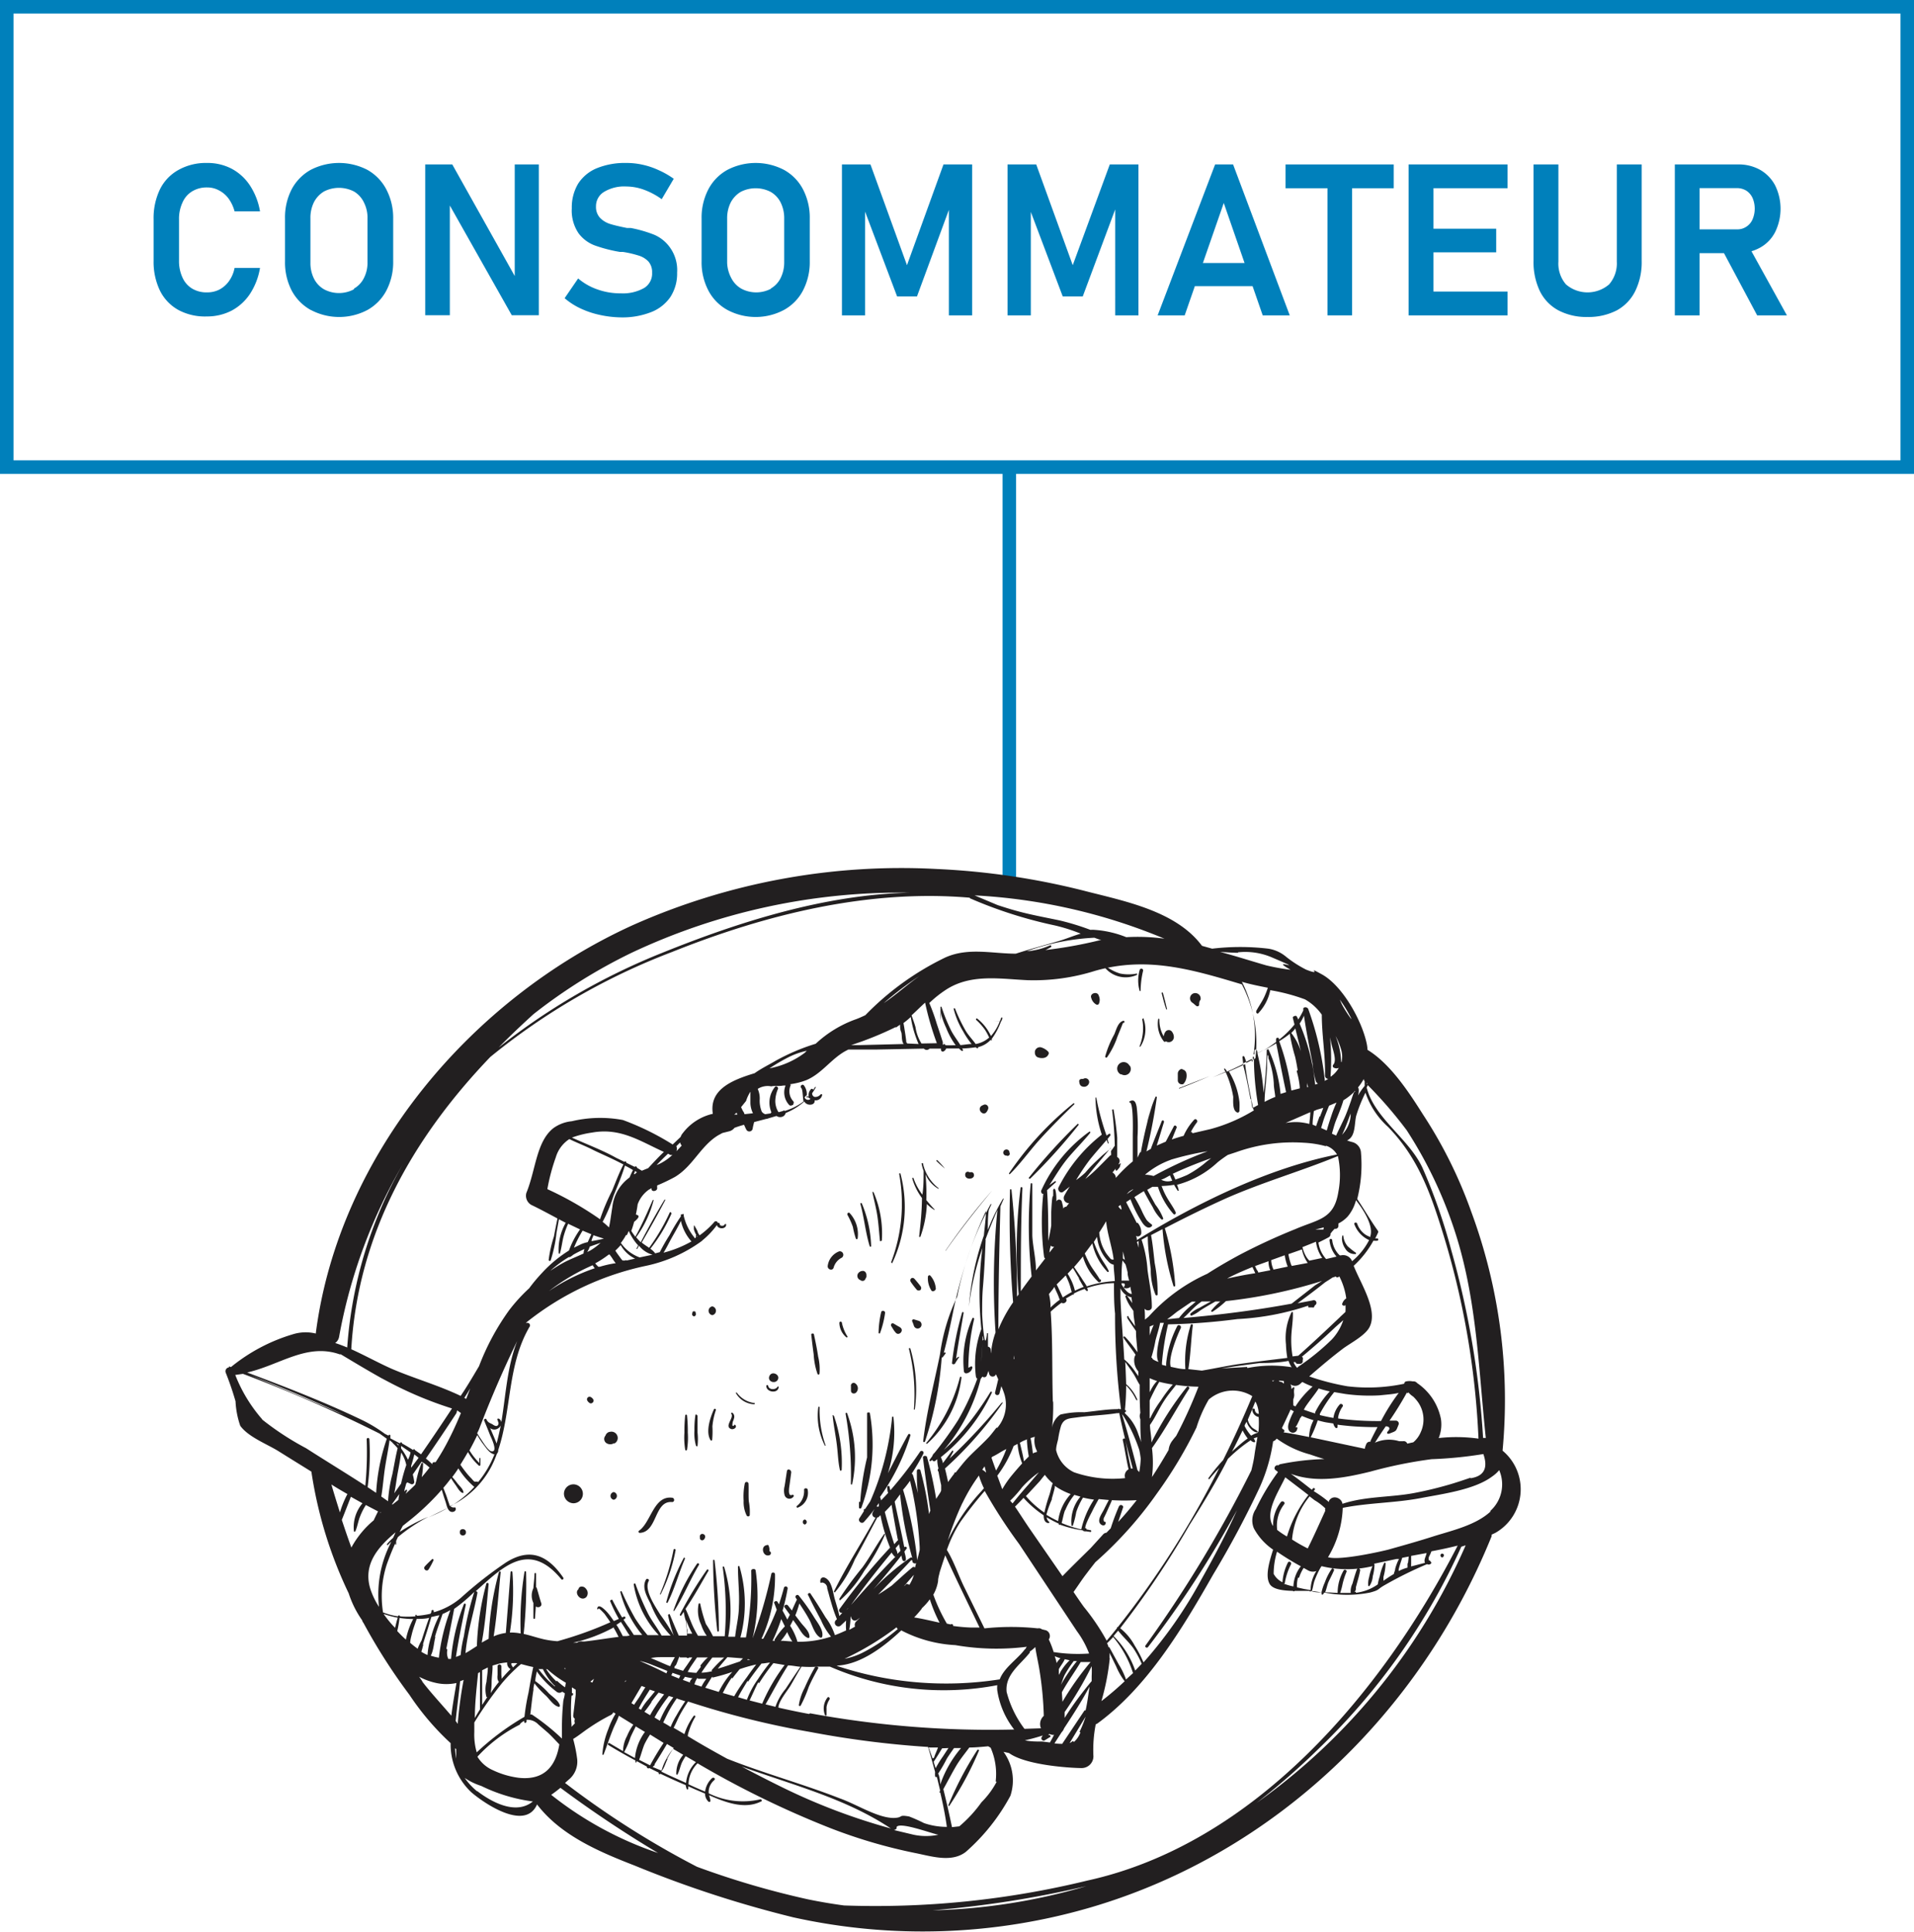 <svg xmlns="http://www.w3.org/2000/svg" id="Calque_1" data-name="Calque 1" viewBox="0 0 141.56 142.87"><defs><style>.cls-1{fill:#0080bb;}.cls-2{fill:none;stroke:#0080bb;stroke-miterlimit:10;}.cls-3{fill:#221f20;}</style></defs><path class="cls-1" d="M42.13,50.77a3.31,3.31,0,0,1-1.38-1.44,4.9,4.9,0,0,1-.47-2.21V44.06a4.91,4.91,0,0,1,.47-2.22,3.31,3.31,0,0,1,1.38-1.44,4.16,4.16,0,0,1,2.1-.51,3.86,3.86,0,0,1,1.83.43,3.72,3.72,0,0,1,1.35,1.24,5,5,0,0,1,.74,1.91H46.27a2.91,2.91,0,0,0-.44-.94,2.05,2.05,0,0,0-.71-.61,1.81,1.81,0,0,0-.89-.22,2.07,2.07,0,0,0-1.1.29,1.79,1.79,0,0,0-.71.82,2.84,2.84,0,0,0-.26,1.25v3.06a2.88,2.88,0,0,0,.26,1.25,1.81,1.81,0,0,0,.71.81,2.07,2.07,0,0,0,1.1.28,2,2,0,0,0,.9-.2,2.05,2.05,0,0,0,.71-.61,2.49,2.49,0,0,0,.43-1h1.88a5,5,0,0,1-.74,1.92,3.75,3.75,0,0,1-1.36,1.24,3.94,3.94,0,0,1-1.82.43A4.16,4.16,0,0,1,42.13,50.77Z" transform="translate(-28.92 -27.84)"></path><path class="cls-1" d="M51.9,50.76a3.55,3.55,0,0,1-1.41-1.44A4.53,4.53,0,0,1,50,47.16V44a4.53,4.53,0,0,1,.49-2.16A3.55,3.55,0,0,1,51.9,40.4a4.56,4.56,0,0,1,4.19,0,3.53,3.53,0,0,1,1.4,1.44A4.53,4.53,0,0,1,58,44v3.16a4.53,4.53,0,0,1-.5,2.16,3.53,3.53,0,0,1-1.4,1.44,4.48,4.48,0,0,1-4.19,0Zm3.2-1.58a1.83,1.83,0,0,0,.74-.79,2.46,2.46,0,0,0,.26-1.17V44a2.47,2.47,0,0,0-.26-1.18A1.88,1.88,0,0,0,55.1,42a2.42,2.42,0,0,0-2.22,0,2,2,0,0,0-.74.79A2.6,2.6,0,0,0,51.88,44v3.27a2.58,2.58,0,0,0,.26,1.17,1.89,1.89,0,0,0,.74.79,2.34,2.34,0,0,0,2.22,0Z" transform="translate(-28.92 -27.84)"></path><path class="cls-1" d="M60.37,40h2l4.81,8.59-.19.2V40h1.78V51.15h-2L62,42.7l.19-.2v8.65H60.37Z" transform="translate(-28.92 -27.84)"></path><path class="cls-1" d="M73.25,51.12a6.5,6.5,0,0,1-1.39-.47,5.06,5.06,0,0,1-1.18-.76l1-1.46a4.43,4.43,0,0,0,1.45.82,5,5,0,0,0,1.7.28,3.18,3.18,0,0,0,1.74-.4A1.25,1.25,0,0,0,77.15,48h0a1.19,1.19,0,0,0-.27-.82,1.65,1.65,0,0,0-.72-.44A7.9,7.9,0,0,0,75,46.47h-.09l-.14,0A11,11,0,0,1,72.94,46a2.65,2.65,0,0,1-1.23-.91,3,3,0,0,1-.5-1.85h0a3.42,3.42,0,0,1,.47-1.82,3,3,0,0,1,1.38-1.14,5.52,5.52,0,0,1,2.18-.39,5.44,5.44,0,0,1,1.2.13,5.75,5.75,0,0,1,1.19.4,6.31,6.31,0,0,1,1.12.64l-.89,1.51a5.39,5.39,0,0,0-1.31-.7,3.87,3.87,0,0,0-1.31-.24,2.89,2.89,0,0,0-1.63.39A1.23,1.23,0,0,0,73,43.11h0a1.17,1.17,0,0,0,.3.84,1.78,1.78,0,0,0,.74.45q.45.14,1.26.3h.11l.09,0h.08a9.61,9.61,0,0,1,1.73.5,2.77,2.77,0,0,1,1.16.94A2.86,2.86,0,0,1,79,48v0a3.18,3.18,0,0,1-.49,1.79,3.09,3.09,0,0,1-1.43,1.13,5.81,5.81,0,0,1-2.25.39A7.83,7.83,0,0,1,73.25,51.12Z" transform="translate(-28.92 -27.84)"></path><path class="cls-1" d="M82.72,50.76a3.49,3.49,0,0,1-1.41-1.44,4.53,4.53,0,0,1-.5-2.16V44a4.53,4.53,0,0,1,.5-2.16,3.49,3.49,0,0,1,1.41-1.44,4.54,4.54,0,0,1,4.18,0,3.49,3.49,0,0,1,1.41,1.44,4.53,4.53,0,0,1,.5,2.16v3.16a4.53,4.53,0,0,1-.5,2.16,3.49,3.49,0,0,1-1.41,1.44,4.46,4.46,0,0,1-4.18,0Zm3.2-1.58a1.83,1.83,0,0,0,.74-.79,2.58,2.58,0,0,0,.26-1.17V44a2.6,2.6,0,0,0-.26-1.18,1.88,1.88,0,0,0-.74-.79,2.42,2.42,0,0,0-2.22,0,2,2,0,0,0-.74.79A2.6,2.6,0,0,0,82.7,44v3.27A2.58,2.58,0,0,0,83,48.39a1.89,1.89,0,0,0,.74.79,2.34,2.34,0,0,0,2.22,0Z" transform="translate(-28.92 -27.84)"></path><path class="cls-1" d="M98.7,40h2.12V51.16H99.1V42.65l.08.49-2.44,6.62H95.27L92.83,43.3l.07-.65v8.51H91.19V40H93.3L96,47.45Z" transform="translate(-28.92 -27.84)"></path><path class="cls-1" d="M111,40h2.12V51.16h-1.72V42.65l.07.49L109,49.76h-1.48l-2.44-6.46.08-.65v8.51h-1.72V40h2.12l2.7,7.45Z" transform="translate(-28.92 -27.84)"></path><path class="cls-1" d="M118.79,40h1.33l4.19,11.16h-2l-2.88-8.31-2.89,8.31h-2Zm-2.22,7.29h5.87V49h-5.87Z" transform="translate(-28.92 -27.84)"></path><path class="cls-1" d="M124,40h8v1.76h-8Zm3.1.92h1.82V51.16h-1.82Z" transform="translate(-28.92 -27.84)"></path><path class="cls-1" d="M133.1,40h1.84V51.16H133.1Zm.76,0h6.56v1.76h-6.56Zm0,4.75h5.72V46.5h-5.72Zm0,4.65h6.56v1.76h-6.56Z" transform="translate(-28.92 -27.84)"></path><path class="cls-1" d="M144.18,50.79a3.24,3.24,0,0,1-1.37-1.42,5,5,0,0,1-.47-2.25V40h1.84v7.18a2.36,2.36,0,0,0,.56,1.69,2.45,2.45,0,0,0,3.19,0,2.37,2.37,0,0,0,.57-1.69V40h1.84v7.12a4.86,4.86,0,0,1-.48,2.25,3.27,3.27,0,0,1-1.36,1.42,4.57,4.57,0,0,1-2.17.49A4.46,4.46,0,0,1,144.18,50.79Z" transform="translate(-28.92 -27.84)"></path><path class="cls-1" d="M152.79,40h1.83V51.16h-1.83Zm.76,4.8h3.84a1.18,1.18,0,0,0,.68-.19,1.2,1.2,0,0,0,.46-.53,2,2,0,0,0,.17-.81,2,2,0,0,0-.16-.79,1.28,1.28,0,0,0-.46-.54,1.32,1.32,0,0,0-.69-.19h-3.84V40h3.9a3.25,3.25,0,0,1,1.65.4,2.86,2.86,0,0,1,1.11,1.15,3.92,3.92,0,0,1,0,3.45,2.74,2.74,0,0,1-1.11,1.15,3.31,3.31,0,0,1-1.65.41h-3.9Zm2.69,1.41,1.91-.35,2.93,5.3h-2.2Z" transform="translate(-28.92 -27.84)"></path><rect class="cls-2" x="0.5" y="0.5" width="140.56" height="34.04"></rect><line class="cls-2" x1="74.65" y1="34.8" x2="74.65" y2="65.9"></line><path class="cls-3" d="M78.73,142.46a15.69,15.69,0,0,1-1,3.26s0,.07.06,0a12.18,12.18,0,0,0,1.1-3.26A.06.06,0,0,0,78.73,142.46Z" transform="translate(-28.92 -27.84)"></path><path class="cls-3" d="M78.3,146.34c.51-1,.82-2.18,1.28-3.24,0-.06-.06-.12-.09-.06a15.69,15.69,0,0,0-1.29,3.26C78.19,146.36,78.27,146.4,78.3,146.34Z" transform="translate(-28.92 -27.84)"></path><path class="cls-3" d="M80.48,143.46a14.81,14.81,0,0,0-1.75,3.46c0,.05,0,.08.08,0,.68-1.08,1.16-2.29,1.82-3.39A.09.09,0,0,0,80.48,143.46Z" transform="translate(-28.92 -27.84)"></path><path class="cls-3" d="M81.66,143.21a50.62,50.62,0,0,0,.31,5.23c0,.07.12.05.12,0a45.53,45.53,0,0,0-.32-5.21A.06.06,0,0,0,81.66,143.21Z" transform="translate(-28.92 -27.84)"></path><path class="cls-3" d="M89.54,131.91a.05.05,0,0,0-.1,0,4.85,4.85,0,0,0,.49,2.83,0,0,0,0,0,.06,0A7.62,7.62,0,0,1,89.54,131.91Z" transform="translate(-28.92 -27.84)"></path><path class="cls-3" d="M90.5,132.5c.07.72.22,1.43.31,2.15s.09,1.27.23,1.89c0,.08.12.05.13,0a10.67,10.67,0,0,0-.57-4S90.49,132.44,90.5,132.5Z" transform="translate(-28.92 -27.84)"></path><path class="cls-3" d="M91.46,132.38a25.83,25.83,0,0,1,.39,5.19c0,.05.09.07.1,0a9.43,9.43,0,0,0-.38-5.23C91.55,132.28,91.45,132.31,91.46,132.38Z" transform="translate(-28.92 -27.84)"></path><path class="cls-3" d="M93.05,132.35c0,1.09,0,2.17,0,3.26a20,20,0,0,0-.51,3.29,0,0,0,1,0-.09,0l0,.4c0,.12.16.12.19,0a13.56,13.56,0,0,0,.61-7C93.15,132.27,93.05,132.28,93.05,132.35Z" transform="translate(-28.92 -27.84)"></path><path class="cls-3" d="M91.07,146.16A8.9,8.9,0,0,0,92.84,144a14.26,14.26,0,0,0,1.53-2.68c0-.06-.06-.09-.09,0-.56.79-1,1.64-1.58,2.43A25.4,25.4,0,0,0,91,146.06C91,146.12,91,146.2,91.07,146.16Z" transform="translate(-28.92 -27.84)"></path><path class="cls-3" d="M96.51,132.07s.06,0,.07,0a10.92,10.92,0,0,0-.33-4.51.06.06,0,0,0-.11,0A14,14,0,0,1,96.51,132.07Z" transform="translate(-28.92 -27.84)"></path><path class="cls-3" d="M97.51,134.58a7.87,7.87,0,0,0,2.52-4.87c0-.08-.1-.11-.12,0a12.35,12.35,0,0,1-2.49,4.84C97.37,134.57,97.46,134.62,97.51,134.58Z" transform="translate(-28.92 -27.84)"></path><path class="cls-3" d="M98.11,124.94a0,0,0,1,0,0,0A0,0,0,1,0,98.11,124.94Z" transform="translate(-28.92 -27.84)"></path><path class="cls-3" d="M99.56,128.66c.08-.14.17-.28.26-.41s0-.08-.07-.05l-.12.11c.17-1.14.37-2.26.56-3.39a.06.06,0,1,0-.12,0,22.15,22.15,0,0,0-.74,3.71C99.32,128.73,99.5,128.76,99.56,128.66Z" transform="translate(-28.92 -27.84)"></path><path class="cls-3" d="M100.21,129.23a.17.17,0,0,0,.21.16.53.53,0,0,0,.42-.43c0-.06-.08-.12-.12-.07l-.18.09a16.34,16.34,0,0,1,.43-3.61c0-.07-.09-.12-.13-.05A7.68,7.68,0,0,0,100.21,129.23Z" transform="translate(-28.92 -27.84)"></path><path class="cls-3" d="M98.87,120.32c1.07-1.54,2.23-3,3.43-4.45,0,0,0,0,0,0a48.05,48.05,0,0,0-3.45,4.45S98.85,120.34,98.87,120.32Z" transform="translate(-28.92 -27.84)"></path><path class="cls-3" d="M103.61,114.66c.83-.82,1.52-1.81,2.31-2.67s1.63-1.7,2.48-2.52a0,0,0,1,0-.07-.06,23.66,23.66,0,0,0-4.79,5.2S103.58,114.7,103.61,114.66Z" transform="translate(-28.92 -27.84)"></path><path class="cls-3" d="M105.11,115a42.52,42.52,0,0,0,3.6-4,0,0,0,1,0-.07-.07,41.37,41.37,0,0,0-3.63,4C105,115,105.05,115,105.11,115Z" transform="translate(-28.92 -27.84)"></path><path class="cls-3" d="M113.68,109.65l.09-.29C113.74,109.45,113.71,109.54,113.68,109.65Z" transform="translate(-28.92 -27.84)"></path><path class="cls-3" d="M116.13,108.34c.77-.29,1.52-.61,2.27-.93l-2.28.89S116.11,108.35,116.13,108.34Z" transform="translate(-28.92 -27.84)"></path><path class="cls-3" d="M80.21,125.16a.09.09,0,0,0,.1,0l0,0a.18.18,0,0,0,.06-.23l0-.06a.14.14,0,0,0-.24,0l0,.06a.17.17,0,0,0,.06.23Z" transform="translate(-28.92 -27.84)"></path><path class="cls-3" d="M79.73,135.05a5.5,5.5,0,0,0,.06-1.28,10.87,10.87,0,0,0-.06-1.28.07.07,0,0,0-.13,0,10.87,10.87,0,0,0-.06,1.28,5.5,5.5,0,0,0,.06,1.28A.07.07,0,0,0,79.73,135.05Z" transform="translate(-28.92 -27.84)"></path><path class="cls-3" d="M80.35,132.49a7.15,7.15,0,0,0-.07,1.13,3.36,3.36,0,0,0,.12,1.14s.1.06.11,0a4.61,4.61,0,0,0,0-1c0-.4,0-.8,0-1.21C80.48,132.43,80.36,132.4,80.35,132.49Z" transform="translate(-28.92 -27.84)"></path><path class="cls-3" d="M81.61,133.32a5.11,5.11,0,0,1,.26-1.22.08.08,0,0,0-.14-.06c-.28.6-.64,1.68-.26,2.29a.07.07,0,0,0,.12,0A6.65,6.65,0,0,0,81.61,133.32Z" transform="translate(-28.92 -27.84)"></path><path class="cls-3" d="M83,133.51c.16.06.46-.11.31-.29a.06.06,0,0,0-.1,0c0,.06-.05.07-.1.05s0-.22,0-.28a1.51,1.51,0,0,0,.11-.32.37.37,0,0,0-.14-.37.06.06,0,0,0-.07.09C83.22,132.69,82.46,133.32,83,133.51Z" transform="translate(-28.92 -27.84)"></path><path class="cls-3" d="M84.72,131.68s.06-.09,0-.09a1.9,1.9,0,0,1-1.29-.75c0-.06-.12,0-.09,0A1.64,1.64,0,0,0,84.72,131.68Z" transform="translate(-28.92 -27.84)"></path><path class="cls-3" d="M86.51,130.41c0-.06-.07-.07-.1,0-.15.22-.64.21-.68-.11a.07.07,0,0,0-.13,0C85.56,130.79,86.46,130.93,86.51,130.41Z" transform="translate(-28.92 -27.84)"></path><path class="cls-3" d="M92,118.57a6.38,6.38,0,0,0,.22.86.07.07,0,0,0,.13,0,2.3,2.3,0,0,0-.58-1.88c-.08-.1-.22,0-.17.13A5.49,5.49,0,0,1,92,118.57Z" transform="translate(-28.92 -27.84)"></path><path class="cls-3" d="M93.35,120a8.77,8.77,0,0,0-.68-3.15c0-.07-.14-.05-.12,0,.28,1,.38,2.12.69,3.13A.06.06,0,0,0,93.35,120Z" transform="translate(-28.92 -27.84)"></path><path class="cls-3" d="M94,119.58c0,.09.13,0,.14,0a7.69,7.69,0,0,0-.62-3.6s-.09,0-.08,0c.12.59.28,1.18.37,1.78S93.94,119,94,119.58Z" transform="translate(-28.92 -27.84)"></path><path class="cls-3" d="M94.91,121.24a9.72,9.72,0,0,0,.61-6.61c0-.07-.11,0-.1,0a12.16,12.16,0,0,1-.59,6.54S94.89,121.29,94.91,121.24Z" transform="translate(-28.92 -27.84)"></path><path class="cls-3" d="M96.9,119.27c0,.06.08.06.1,0a8.12,8.12,0,0,0,.47-2.4,2.84,2.84,0,0,0,.54.43s.08,0,0-.06c-.21-.22-.4-.44-.58-.66a15,15,0,0,0-.06-1.91,2.24,2.24,0,0,0,.94,1.07s.08,0,0-.06a3.17,3.17,0,0,1-1.13-1.81c0-.06-.11,0-.1,0a2.81,2.81,0,0,0,.15.55s0,0,0,0c0,.6,0,1.18-.09,1.76a4.33,4.33,0,0,1-.65-1.2.05.05,0,0,0-.1,0,4.48,4.48,0,0,0,.72,1.45C97.1,117.46,97,118.35,96.9,119.27Z" transform="translate(-28.92 -27.84)"></path><path class="cls-3" d="M98.81,114.25a0,0,0,1,0,0,0,8.37,8.37,0,0,0-.57-.62s-.1,0-.06.06A8.35,8.35,0,0,0,98.81,114.25Z" transform="translate(-28.92 -27.84)"></path><path class="cls-3" d="M112,103.47h0s.05,0,.06,0a.12.12,0,0,0,0-.14.08.08,0,0,0-.08,0c-.38.11-.5.66-.65,1a7.46,7.46,0,0,0-.67,1.63.08.08,0,0,0,.14.06,6.29,6.29,0,0,0,.71-1.36c0-.06.35-.86.44-1.12Z" transform="translate(-28.92 -27.84)"></path><path class="cls-3" d="M113.4,103.21a3.56,3.56,0,0,1-.2,2s0,.07.08,0a2.37,2.37,0,0,0,.2-2.09A0,0,0,0,0,113.4,103.21Z" transform="translate(-28.92 -27.84)"></path><path class="cls-3" d="M115.15,104.84a.38.38,0,0,0,.59-.3.66.66,0,0,0-.12-.38.3.3,0,0,0-.52,0,.68.68,0,0,0-.11.32,2.37,2.37,0,0,1-.32-1.28s-.08-.07-.09,0a2.09,2.09,0,0,0,.42,1.65A.1.1,0,0,0,115.15,104.84Z" transform="translate(-28.92 -27.84)"></path><path class="cls-3" d="M115.23,102.45c-.09-.4-.19-.79-.3-1.19,0-.06-.12,0-.1,0,.1.4.2.79.33,1.18C115.17,102.52,115.24,102.5,115.23,102.45Z" transform="translate(-28.92 -27.84)"></path><path class="cls-3" d="M113,99.93c.06,0,0-.11,0-.1a3.18,3.18,0,0,1-1.23,0,3.3,3.3,0,0,1-1-.5c-.06,0-.15,0-.1.1A2,2,0,0,0,113,99.93Z" transform="translate(-28.92 -27.84)"></path><path class="cls-3" d="M113.28,101.11a6.57,6.57,0,0,1,.18-1.47.13.13,0,1,0-.25-.07,2.82,2.82,0,0,0,0,1.55A.06.06,0,0,0,113.28,101.11Z" transform="translate(-28.92 -27.84)"></path><path class="cls-3" d="M89.38,129.43a.08.08,0,0,0,.15,0,3.94,3.94,0,0,0-.1-1.28c-.08-.54-.19-1.09-.31-1.63,0-.11-.21-.08-.2,0q.08.73.18,1.47A5.33,5.33,0,0,0,89.38,129.43Z" transform="translate(-28.92 -27.84)"></path><path class="cls-3" d="M91,125.66a1.43,1.43,0,0,0,.53,1.08s.09,0,.07-.07a3,3,0,0,1-.41-1C91.19,125.54,91,125.54,91,125.66Z" transform="translate(-28.92 -27.84)"></path><path class="cls-3" d="M94.09,124.88a7.12,7.12,0,0,0-.19,1.53s.09.09.11,0a7,7,0,0,0,.37-1.48C94.41,124.77,94.13,124.69,94.09,124.88Z" transform="translate(-28.92 -27.84)"></path><path class="cls-3" d="M84.28,137.56c0-.16-.25-.2-.28,0a4.76,4.76,0,0,0-.08,1.25,2.25,2.25,0,0,0,.22,1.09.13.13,0,0,0,.23,0,4.21,4.21,0,0,0-.07-1.06C84.27,138.37,84.3,138,84.28,137.56Z" transform="translate(-28.92 -27.84)"></path><path class="cls-3" d="M87.63,138.47c0-.07-.06-.12-.12-.09-.37.17-.2-.67-.19-.76l.12-.9c0-.22-.29-.31-.32-.09-.06.37-.11.74-.17,1.1a1.27,1.27,0,0,0,0,.67A.37.37,0,0,0,87.63,138.47Z" transform="translate(-28.92 -27.84)"></path><path class="cls-3" d="M87.9,139.33a1.17,1.17,0,0,0,.76-1.31c0-.17-.29-.17-.27,0a1.38,1.38,0,0,1-.56,1.2S87.84,139.35,87.9,139.33Z" transform="translate(-28.92 -27.84)"></path><path class="cls-3" d="M76.23,141.19c1.33-.05,1.06-2.4,2.4-2.28.2,0,.2-.3,0-.32-1.37-.17-1.56,1.83-2.45,2.44A.09.09,0,0,0,76.23,141.19Z" transform="translate(-28.92 -27.84)"></path><path class="cls-3" d="M71.33,139a.7.7,0,1,0-.7-.7A.72.72,0,0,0,71.33,139Z" transform="translate(-28.92 -27.84)"></path><path class="cls-3" d="M73.8,134.57a.52.52,0,0,0,.51,0l.07,0a.46.46,0,0,0,.19-.58.46.46,0,0,0-.54-.27H74a.41.41,0,0,0-.3.28A.37.37,0,0,0,73.8,134.57Z" transform="translate(-28.92 -27.84)"></path><path class="cls-3" d="M74.31,138.17a.29.29,0,0,0,0,.57A.29.29,0,0,0,74.31,138.17Z" transform="translate(-28.92 -27.84)"></path><path class="cls-3" d="M72.52,131.58c.16.12.39-.11.27-.27a.44.44,0,0,0-.17-.16.19.19,0,0,0-.26.26A.52.52,0,0,0,72.52,131.58Z" transform="translate(-28.92 -27.84)"></path><path class="cls-3" d="M81.6,125.09a.33.33,0,0,0,0-.65A.33.33,0,0,0,81.6,125.09Z" transform="translate(-28.92 -27.84)"></path><path class="cls-3" d="M93.05,125.49a0,0,0,1,0,0,0A0,0,0,1,0,93.05,125.49Z" transform="translate(-28.92 -27.84)"></path><path class="cls-3" d="M92.11,130.1a.21.21,0,0,0-.25.26,1.55,1.55,0,0,0,0,.21.54.54,0,0,0,0,.11s0,0,0,0c0,.23.29.26.4.11A.44.44,0,0,0,92.11,130.1Z" transform="translate(-28.92 -27.84)"></path><path class="cls-3" d="M95.14,126.35c.24.35.7-.13.35-.36-.15-.09-.31-.17-.46-.27s-.27.07-.19.18S95,126.2,95.14,126.35Z" transform="translate(-28.92 -27.84)"></path><path class="cls-3" d="M96.87,125.51l-.36-.11a.11.11,0,0,0-.13.13,3.42,3.42,0,0,1,.13.34.29.29,0,1,0,.36-.36Z" transform="translate(-28.92 -27.84)"></path><path class="cls-3" d="M92.56,122.5c-.1-.06,0,0,0,0a.23.23,0,0,0,.38-.13.24.24,0,0,0,.06-.11,1,1,0,0,0,0-.16c0-.14-.12-.3-.28-.28a.4.4,0,0,0-.28.12A.33.33,0,0,0,92.56,122.5Z" transform="translate(-28.92 -27.84)"></path><path class="cls-3" d="M96.69,123.17a.2.2,0,0,0,.23.09.13.13,0,0,0,.09-.05.21.21,0,0,0,0-.25c-.14-.19-.29-.37-.45-.55s-.4,0-.28.22A6.45,6.45,0,0,0,96.69,123.17Z" transform="translate(-28.92 -27.84)"></path><path class="cls-3" d="M97.73,122.17c-.07-.08-.17,0-.18.07a1.66,1.66,0,0,0,.24,1c.1.2.38,0,.34-.14A1.61,1.61,0,0,0,97.73,122.17Z" transform="translate(-28.92 -27.84)"></path><path class="cls-3" d="M101.93,110a.58.58,0,0,0,.08-.18.25.25,0,0,0-.3-.3l-.18.08C101.11,109.88,101.69,110.47,101.93,110Z" transform="translate(-28.92 -27.84)"></path><path class="cls-3" d="M103.36,113.29h0a.16.16,0,0,0,.22-.22h0a.22.22,0,0,0-.29-.22.23.23,0,0,0-.16.16A.22.22,0,0,0,103.36,113.29Z" transform="translate(-28.92 -27.84)"></path><path class="cls-3" d="M100.94,114.64a.19.19,0,0,0-.22-.12h-.11a.19.19,0,0,0-.29.09C100.18,115.15,101.1,115.09,100.94,114.64Z" transform="translate(-28.92 -27.84)"></path><path class="cls-3" d="M112.45,106.63a.48.48,0,1,0-.65.65l.06,0a.46.46,0,0,0,.63-.63Z" transform="translate(-28.92 -27.84)"></path><path class="cls-3" d="M105.62,106c.25.12.68.14.83-.17a.18.18,0,0,0,0-.22,1.19,1.19,0,0,0-.46-.3.38.38,0,0,0-.53.28v.07A.39.39,0,0,0,105.62,106Z" transform="translate(-28.92 -27.84)"></path><path class="cls-3" d="M117.13,102c.1.07.18.16.28.23a.13.13,0,0,0,.2-.08c0-.13,0-.26.1-.38a.4.4,0,0,0-.53-.47A.39.39,0,0,0,117.13,102Z" transform="translate(-28.92 -27.84)"></path><path class="cls-3" d="M116.44,108a.91.91,0,0,0,.22-.82.35.35,0,0,0-.25-.25h0a.16.16,0,0,0-.21,0h0a.36.36,0,0,0-.17.3c0,.18,0,.35,0,.52A.3.3,0,0,0,116.44,108Z" transform="translate(-28.92 -27.84)"></path><path class="cls-3" d="M110,102.12a.14.14,0,0,0,.19-.05.71.71,0,0,0,0-.59c-.09-.38-.7-.19-.56.15A.78.78,0,0,0,110,102.12Z" transform="translate(-28.92 -27.84)"></path><path class="cls-3" d="M109,108.19a.38.38,0,0,0,.44-.2.28.28,0,0,0-.4-.37h0c-.14,0-.32,0-.3.2S108.82,108.15,109,108.19Z" transform="translate(-28.92 -27.84)"></path><path class="cls-3" d="M90.58,121.56a1.16,1.16,0,0,1,.6-.72.26.26,0,0,0-.19-.47,1.33,1.33,0,0,0-.85,1.06C90.09,121.72,90.51,121.85,90.58,121.56Z" transform="translate(-28.92 -27.84)"></path><path class="cls-3" d="M86.43,129.89l0,0c.26-.39-.46-.75-.62-.26v0C85.69,130,86.23,130.19,86.43,129.89Z" transform="translate(-28.92 -27.84)"></path><path class="cls-3" d="M88.44,140.2a.19.19,0,0,0,0,.37A.19.19,0,0,0,88.44,140.2Z" transform="translate(-28.92 -27.84)"></path><path class="cls-3" d="M85.83,142.84c.14-.05.14-.27,0-.29a.86.86,0,0,0-.08-.45.12.12,0,0,0-.13,0C85.14,142.18,85.35,143,85.83,142.84Z" transform="translate(-28.92 -27.84)"></path><path class="cls-3" d="M80.9,141.27a.18.18,0,0,0-.21.23,0,0,0,0,0,0,0,.14.14,0,0,0,0,.09.13.13,0,0,0,.07.12C81,141.87,81.25,141.34,80.9,141.27Z" transform="translate(-28.92 -27.84)"></path><path class="cls-3" d="M71.7,145.36c-.34.27.18.95.58.58a.46.46,0,0,0,0-.59c.07.13,0,0,0,0a.52.52,0,0,0-.1-.11.38.38,0,0,0-.27-.08A.23.23,0,0,0,71.7,145.36Z" transform="translate(-28.92 -27.84)"></path><path class="cls-3" d="M68.62,145.27a.1.1,0,0,0-.05-.06c0-.32,0-.64,0-1,0-.07-.11-.07-.12,0,0,.36-.06.71-.08,1.07a1.26,1.26,0,0,0,0,1.09l0,1.12c0,.08.12.08.12,0l.06-.86c.18.14.49,0,.4-.25S68.74,145.65,68.62,145.27Z" transform="translate(-28.92 -27.84)"></path><path class="cls-3" d="M63.38,141.2v-.07c0-.29-.47-.29-.45,0v.07A.23.23,0,0,0,63.38,141.2Z" transform="translate(-28.92 -27.84)"></path><path class="cls-3" d="M60.86,143.15c-.18.17-.36.34-.52.52s.14.43.28.22a5.07,5.07,0,0,0,.35-.65A.07.07,0,0,0,60.86,143.15Z" transform="translate(-28.92 -27.84)"></path><path class="cls-3" d="M89.19,151.13a15.39,15.39,0,0,0-.76,1.52,4,4,0,0,0-.43,1.29.08.08,0,0,0,.15,0,9.75,9.75,0,0,0,.59-1.37c.2-.46.44-.91.68-1.34C89.51,151.12,89.28,151,89.19,151.13Z" transform="translate(-28.92 -27.84)"></path><path class="cls-3" d="M90.11,153.38a1.31,1.31,0,0,0-.17,1.29.06.06,0,0,0,.11,0c0-.2,0-.4,0-.6a1.43,1.43,0,0,1,.22-.56C90.34,153.37,90.17,153.27,90.11,153.38Z" transform="translate(-28.92 -27.84)"></path><path class="cls-3" d="M101.2,157.25a25.16,25.16,0,0,0-2.14,4.08c0,.06.07.09.1,0a24.62,24.62,0,0,0,2.17-4.05A.07.07,0,0,0,101.2,157.25Z" transform="translate(-28.92 -27.84)"></path><path class="cls-3" d="M65.83,154a0,0,0,1,0,0,0A0,0,0,1,0,65.83,154Z" transform="translate(-28.92 -27.84)"></path><path class="cls-3" d="M73.86,115.12a0,0,0,1,0,0,0A0,0,0,1,0,73.86,115.12Z" transform="translate(-28.92 -27.84)"></path><path class="cls-3" d="M140.05,135.11a40.11,40.11,0,0,0-2.32-17.68,33.52,33.52,0,0,0-3.56-7.17c-1-1.58-2.39-3.74-4.11-4.79A2.57,2.57,0,0,0,130,105c-.35-1.67-1.77-4.27-3.33-5.12-1.32-.72.23.2-1.15-.34a8.53,8.53,0,0,1-1.54-1,2.68,2.68,0,0,0-1.25-.55,17.59,17.59,0,0,0-4.16,0l-.75-.21c-1.92-2.58-5.72-3.3-8.67-4.06a54.25,54.25,0,0,0-10.9-1.62,48.81,48.81,0,0,0-22.55,4.16c-11.93,5.43-21.7,16.93-23.42,30.14v.05l0,0a3.18,3.18,0,0,0-1.72.06A13.12,13.12,0,0,0,46,128.93l-.12-.05s-.07.06,0,.07h0a.29.29,0,0,0-.27.38,22.27,22.27,0,0,1,.73,2.13,6.43,6.43,0,0,0,.35,1.81c.59.83,2,1.36,2.83,1.88s1.61,1,2.43,1.51a31.53,31.53,0,0,0,2.76,9,7.4,7.4,0,0,0,1,2c0,.07.07.15.11.22a42.56,42.56,0,0,0,3.38,5.28,19.6,19.6,0,0,0,3.05,3.58,4.85,4.85,0,0,0,1.54,3.64c1.07.91,4,2.84,4.85.89,1.75,2.29,4.59,3.5,7.22,4.52a82.54,82.54,0,0,0,11.74,3.83,44.29,44.29,0,0,0,22-.74c13.61-4,24.35-14.39,29.64-27.44a.53.53,0,0,0,0-.12c.12-.06.25-.11.36-.18A3.71,3.71,0,0,0,140.05,135.11Zm-2.37,2c-.5.17-1,.34-1.51.49-.89.26-1.79.48-2.7.65-1.73.32-3.59.23-5.26.79-.07-.46-.75-.69-1-.21l0,.08a9.25,9.25,0,0,0-1.13-.81l0,0,.08-.1c.06-.08-.07-.17-.13-.1l-.09.1c-.51-.4-1-.79-1.55-1.18,1.88.71,4,.3,5.88-.16a33.36,33.36,0,0,1,4.53-.92,30.48,30.48,0,0,0,3.83-.38C139,136.42,138.66,137,137.68,137.15Zm-7.56,8s.07.05.09,0a1.47,1.47,0,0,0,.24-.71,3.66,3.66,0,0,0,.13-.86.06.06,0,0,0-.07-.06l1.69-.36.19,0a3.47,3.47,0,0,0-.28.72c0,.12-.08.26-.1.39-.29.17-.54.34-.77.5,0-.09,0-.19,0-.28a4.18,4.18,0,0,0,.16-1,.06.06,0,0,0-.12,0,4,4,0,0,0-.31.94,4.18,4.18,0,0,0-.15.61,3.53,3.53,0,0,1-1.62.62.09.09,0,0,0,0-.07s-.1,0-.1,0a.3.3,0,0,0,.1-.21l0-.12.12-.45a7.54,7.54,0,0,0,.2-.82.13.13,0,0,0-.24-.07c-.13.35-.23.7-.33,1.06a1.27,1.27,0,0,0-.13.69h-.2l-.58,0a5.09,5.09,0,0,0,.18-.67,5.45,5.45,0,0,1,.29-.89c.05-.12-.16-.22-.22-.09a3.32,3.32,0,0,0-.44,1.65l-.92-.05c.08-.2.13-.43.2-.64s.32-.65.46-1c0-.09-.11-.17-.17-.1a4.42,4.42,0,0,0-.51,1,3.67,3.67,0,0,0-.25.75c-.24,0-.48,0-.72-.08.08-.23.11-.48.18-.72a6.49,6.49,0,0,1,.45-1,.11.11,0,0,0,0,0l.09-.14a8,8,0,0,0,3.77,0s0,0,0,0a3.89,3.89,0,0,0-.25.82A1.66,1.66,0,0,0,130.12,145.14ZM109.34,166.9a66.17,66.17,0,0,1-18,1.84c-.89-.12-1.77-.27-2.65-.45a63,63,0,0,1-8.22-2.41,65.63,65.63,0,0,1-9.76-6.2l.27-.24a1.72,1.72,0,0,0,.63-1.51,10.48,10.48,0,0,0-.3-1.5c.4-.24.77-.55,1.16-.81a14,14,0,0,1,1.58-.94.41.41,0,0,0,.23-.22l.17.1a5.92,5.92,0,0,0-.54,1.14,6.24,6.24,0,0,0-.44,1.86c0,.06.08.06.1,0,.23-.59.42-1.19.66-1.78.13-.35.34-.7.46-1.07l1.07.66a4.39,4.39,0,0,0-.47.85,2.42,2.42,0,0,0-.29,1.11l-1-.59c-.09-.06-.17.09-.08.14.66.4,1.32.78,2,1.14,0,0,0,.07,0,.11s.06.07.08,0l0-.07.76.41a.12.12,0,0,0,.19.11h0l.69.34V159a.07.07,0,0,0,.12,0s0,0,0,0c.62.29,1.24.58,1.87.84a2,2,0,0,0,.07.26.06.06,0,0,0,.12,0l0-.17.52.23.73.31a.76.76,0,0,0,.26.6.08.08,0,0,0,.13-.07c0-.15-.07-.27-.09-.41,1.25.55,2.65,1.07,3.86.45.08,0,0-.18-.07-.15a5.7,5.7,0,0,1-3.82-.44.89.89,0,0,1,0-.23,1.16,1.16,0,0,1,.4-.74c.12-.09,0-.25-.15-.16a1.62,1.62,0,0,0-.52,1c-.42-.17-.84-.36-1.23-.54a2.51,2.51,0,0,1,.1-.61,2.34,2.34,0,0,1,.57-.94A70,70,0,0,0,90.28,163a38.39,38.39,0,0,0,6.31,1.86c1.18.23,2.7.74,3.76-.08a14.86,14.86,0,0,0,3.3-4.15,3.59,3.59,0,0,0-.51-3.25l.41.09h0c1.26.92,4.64,1.11,5.37,1.11a.87.87,0,0,0,.87-.86,9.74,9.74,0,0,1,.17-2.37l.13-.07c3.7-2.7,6.32-7.08,8.55-11a71,71,0,0,0,3.44-6.44,12.62,12.62,0,0,0,1-3.42.51.51,0,0,0,.16-.09l.11-.11a7.42,7.42,0,0,0,2.46,1.17c.35.12.7.24,1.06.34a18.72,18.72,0,0,0-3.26.38.28.28,0,0,0-.14.09c-.18-.09-.4.2-.22.34s.13.1.19.15a16.28,16.28,0,0,0-1.64,2.74,1.49,1.49,0,0,0-.14,1.43,4.48,4.48,0,0,0,1.42,1.57c-.27.85-.63,2-.22,2.59.29.38,1.06.44,1.69.46a.07.07,0,0,0,.12,0l.61,0,.48,0s0,0,0,0a.08.08,0,0,0,.14,0,0,0,0,0,0,0,0l.77.11a.48.48,0,0,0,0,.12c0,.07.09.06.12,0a.67.67,0,0,0,.07-.11,8.64,8.64,0,0,0,3.4,0c.76-.21.46-.21,1.11-.57a28.75,28.75,0,0,1,3.1-1.53.23.23,0,0,0,.3-.06.08.08,0,0,0-.05-.12s0-.1-.1-.08h0a.34.34,0,0,1,0-.31,3.17,3.17,0,0,0,.17-.38h0c.65-.12,1.3-.26,1.94-.42C131.11,153.06,121.68,164.19,109.34,166.9Zm-.07.41a43.94,43.94,0,0,1-11.38,1.79A77,77,0,0,0,109.27,167.31ZM55.73,139a2.72,2.72,0,0,0-.63,2.1,0,0,0,0,0,.09,0c.16-.35.21-.74.35-1.1a4.74,4.74,0,0,1,.44-.87l.9.47c-.11.22-.22.44-.32.66a6.91,6.91,0,0,0-1.59,1.9.67.67,0,0,0-.06.12c-.25-.68-.48-1.36-.71-2.05.23-.57.45-1.14.67-1.71Zm7-6.87h0l.28.2c-.27.65-.55,1.28-.87,1.9a16.58,16.58,0,0,1-1,1.73l-.11,0c-.11,0-.18.11-.11.18-.15-.15-.32-.3-.5-.45.77-1.11,1.52-2.23,2.26-3.36Zm37.94-37.86a32.77,32.77,0,0,0,6.26,2,12.92,12.92,0,0,1,1.92.61c-.56.16-1.12.4-1.6.54-1.07.31-2.15.6-3.2.94-1.74,0-3.51-.48-5.21.28a20.81,20.81,0,0,0-5.92,4.27c-.22.1-.43.2-.67.29a8.56,8.56,0,0,0-3,1.82,15.31,15.31,0,0,0-3,1.28c-.38.23-1,.53-1.52.9-1.76.53-3.36,1.24-3.09,3a3.86,3.86,0,0,0-2.22,1.43.8.8,0,0,0-.16.28l-.59.56a19.63,19.63,0,0,0-3.68-1.81,9.1,9.1,0,0,0-3.78.09,2.79,2.79,0,0,0-1.36.51l0,0s-.06,0,0,0v0c-1.27,1-1.3,3.09-2,4.79a.78.78,0,0,0,.37.89c.63.3,1.27.65,1.93,1-.09.44-.18.89-.26,1.33A9.42,9.42,0,0,0,69.5,121a.08.08,0,0,0,.16,0,10,10,0,0,0,.42-2l.18-1,.5.26a4.07,4.07,0,0,0-.52,2.26s.08.07.09,0c.14-.45.17-.91.3-1.35a6,6,0,0,1,.31-.84l.88.42a6.46,6.46,0,0,0-.82,1.56,9.61,9.61,0,0,0-1.94,1.6c-.36.38-.7.78-1,1.19a12.58,12.58,0,0,0-1.48,1.62,18,18,0,0,0-2.23,4.14c-.36.61-.72,1.22-1.1,1.81l-.26.39c-1.63-.78-3.43-1.29-5.09-2-.95-.42-2-1-3-1.45C55.4,119,59.53,111.9,65.18,106a48.48,48.48,0,0,1,13.43-7.76C85.55,95.46,93.13,93.58,100.63,94.22Zm21.27,8.54a3.46,3.46,0,0,0,.93-1.75,14,14,0,0,1,2.57.68,3.86,3.86,0,0,1,1.24,1.13c0,1.49.27,3,.24,4.5a.24.24,0,0,0,.24.25l-.27.15a.35.35,0,0,0,0-.18,22.54,22.54,0,0,0-1.21-5.13c-.06-.18-.39-.18-.37,0a.3.3,0,0,1,0,.1,5.09,5.09,0,0,1-.38.68c0-.08-.07-.17-.11-.25s-.32,0-.28.12l.12.49a7.12,7.12,0,0,1-1.14,1.12l0-.06a.11.11,0,0,0-.22.06,1,1,0,0,0,0,.17c-.3.22-.6.43-.93.63l.13-.07c.27-.15.55-.3.81-.46.24,1.2.47,2.42.73,3.61l-.41.13a10.1,10.1,0,0,0-.88-3.26c0-.08-.14,0-.14,0a29.39,29.39,0,0,1-.23,3.18,18.34,18.34,0,0,0-.46-2.92c.15-.08.31-.16.45-.25l-.45.24c0-.07,0-.14-.05-.21a.09.09,0,0,0-.17,0v.29l-.07,0a8.75,8.75,0,0,0-.86-5.36c.61.18,1.26.31,1.92.44a6.19,6.19,0,0,1-.23.6c-.17.4-.43.74-.63,1.12C121.82,102.75,121.87,102.79,121.9,102.76ZM130,108a.29.29,0,0,0,0-.09l.05.06h0Zm-.15-.24c0,.13,0,.26,0,.38a4.27,4.27,0,0,0-.49.71c.07-.27.08-.5,0-.6h0a3.75,3.75,0,0,0,.42-.62A1.34,1.34,0,0,0,129.82,107.77Zm5.48,26.41a2.71,2.71,0,0,0,.16-1.41,4.19,4.19,0,0,0-1.76-2.65.33.33,0,0,0-.31-.12,1.24,1.24,0,0,0-.51,0,.17.17,0,0,0-.13.17,12.86,12.86,0,0,1-4.2.19,17.8,17.8,0,0,1-2.83-.73c.82-.71,1.63-1.4,2.49-2.05.53-.4,1.72-1,2-1.66.58-1.27-.71-3.2-1.2-4.47a7.28,7.28,0,0,0,1.46-1.86,1.08,1.08,0,0,0,.31,0,.09.09,0,0,0,0-.16l-.18,0c.07-.14.14-.27.2-.41a.14.14,0,0,0,0-.16c-.54-.76-1-1.56-1.53-2.35a10.23,10.23,0,0,0,.28-3.4.86.86,0,0,0-.61-.8,3.38,3.38,0,0,1-.42-.13.83.83,0,0,0,.25-.18c.37-.39.3-1.17.43-1.66a10.85,10.85,0,0,1,.68-1.69,6,6,0,0,0,1.67,2.53c2.17,2.23,3.09,4.75,4,7.67a60.38,60.38,0,0,1,2.69,15.38A11.92,11.92,0,0,0,135.3,134.18Zm-8.39,5.23a.16.16,0,0,0,0,.15c-.43.94-.84,1.87-1.3,2.79a12,12,0,0,1-1.16-.66h0a5.83,5.83,0,0,1,1.3-3.19l.36.28a4.07,4.07,0,0,1,.81.62Zm-3,5.53a4.67,4.67,0,0,1,.46-1.41c.08-.15-.15-.29-.23-.13a3.88,3.88,0,0,0-.4,1.45,1.45,1.45,0,0,1-.65-.62,5.64,5.64,0,0,1,.25-1.64,19,19,0,0,0,1.76,1.08,2.56,2.56,0,0,0-.55,1.49A4.38,4.38,0,0,1,123.86,144.94Zm1.06-.43a3,3,0,0,1,.34-.72l.32.18a.72.72,0,0,0,.62.05,2.7,2.7,0,0,0-.43,1.41l-.47-.08-.53-.12C124.83,145,124.85,144.75,124.92,144.51Zm-.82-3a5.83,5.83,0,0,1-.8-.53,2.57,2.57,0,0,1,.52-1.9c.11-.15-.14-.3-.25-.15a2.71,2.71,0,0,0-.57,1.76.59.59,0,0,1-.1-.17c-.43-1,.51-2.39,1-3.43l1.31,1,.4.31A9.25,9.25,0,0,0,124.1,141.47Zm-.35-7.93a.49.49,0,0,0-.1-.13c.2-.41.39-.82.58-1.23l.06-.14.24.13a4.85,4.85,0,0,0-.37.86c-.08.23-.1.59.18.7a.32.32,0,0,0,.44-.25.13.13,0,0,0,0-.13l-.06,0-.07,0a1.28,1.28,0,0,0,.14-.22l.18-.37c0-.08.11-.16.16-.25a8,8,0,0,0,.86.32,2.84,2.84,0,0,0-.33,1.24c-.85-.17-1.57-.31-1.9-.34l0,0A.09.09,0,0,0,123.75,133.54Zm-15,22.37a1.76,1.76,0,0,1-.49.72.07.07,0,0,0-.1-.06.8.8,0,0,1-.21.13l1.18-1.95A8.29,8.29,0,0,1,108.76,155.91Zm-6.2,3.66a6.3,6.3,0,0,1-1.12,1.51,9.58,9.58,0,0,1-1.64,1.78l-.54.06c-.2-.95-.41-1.88-.64-2.81.31-.56.6-1.12.92-1.67s.65-.93,1-1.41c.47,0,.94-.05,1.4-.09l.18.11A4.82,4.82,0,0,1,102.56,159.57Zm-25.44-1.1.15-.14s0-.08,0-.07l0,0c.31-.49.62-1,.91-1.49l.2.12.3.18a4.28,4.28,0,0,0-.53.78,3.55,3.55,0,0,0-.37.89Zm-1-.53c.15-.38.24-.78.4-1.16a6.23,6.23,0,0,1,.41-.71l1,.62c-.36.54-.7,1.1-1,1.66Zm-5-2.44c0-.05,0-.1,0-.15a14,14,0,0,1,0-2.15h0c.11,0,.15-.13.09-.19l-.06,0c0-.14,0-.29,0-.43l.28.18c0,.11,0,.22,0,.35l-.18,1.52a.28.28,0,0,0,.12.28v0a.45.45,0,0,0,0,.33ZM62,149.87a.09.09,0,0,0-.07-.11c.2-1,.4-2,.58-2.95v0A11.88,11.88,0,0,0,64,145.55a21.57,21.57,0,0,0-.77,3.27,9.65,9.65,0,0,0-.24,1.4,2.13,2.13,0,0,1-.35.14c.2-1.3.46-2.56.73-3.85,0-.11-.12-.14-.16,0a14.52,14.52,0,0,0-.93,4l-.2,0A1.06,1.06,0,0,1,62,149.87Zm-1-2.81,0-.11a.09.09,0,0,0-.17,0c0,.07,0,.14-.08.22a6.06,6.06,0,0,1-1,.15v0c0-.07-.08-.1-.11-.05l0,.09a6.21,6.21,0,0,1-1.14,0v0c0-.09-.12-.1-.15,0v0a5.09,5.09,0,0,1-1.1-.29,7.6,7.6,0,0,1,.28-3.56c.15-.42.37-1,.63-1.56v.11s.06,0,.06,0,0-.19,0-.28l.13-.28A12.45,12.45,0,0,1,60.6,140a12.57,12.57,0,0,0-2.12,1.12c.07-.15.15-.3.23-.45l.3-.24A18.48,18.48,0,0,0,61.59,138c.08.26.16.53.25.79s.1.38.18.56l-1.42.7.6-.27a9,9,0,0,0,.82-.43.61.61,0,0,0,.15.22c.21.18.57,0,.43-.26,0,0-.09,0-.09,0a.37.37,0,0,1-.29-.1,6.65,6.65,0,0,0,3.08-3,8.41,8.41,0,0,0,.37-.87.37.37,0,0,0,.1-.28c1-3,.67-6.34,2.34-9.15a.19.19,0,0,0-.32-.19C66.45,128,66.41,130.52,66,133a.38.38,0,0,0-.19-.26c-.07,0-.15,0-.09.11l.07.21c0,.24-.17.29-.39.14s-.37-.12-.51-.41c0-.09-.21,0-.17.07.15.37.3.72.44,1.09.06.14.62,1.26.13,1.21-.25,0-.69-.75-.81-.92s-.18-.28-.27-.42a3.54,3.54,0,0,0,.16-.34,79.93,79.93,0,0,1,3.49-7.86,21.14,21.14,0,0,1,8.8-4.17,10.77,10.77,0,0,0,4.16-1.84h0a0,0,0,0,0,.05-.05,6.08,6.08,0,0,0,1.07-1.13c.1.35.75.3.68-.08,0,0-.07,0-.09,0a.18.18,0,0,1-.18.13c-.07,0-.18,0-.19-.11a.11.11,0,0,0-.15-.1c0-.1-.17-.18-.25-.08a6.3,6.3,0,0,1-1.1,1l-.13-.21c0-.1-.09-.21-.13-.31a1,1,0,0,1-.11-.2s-.05,0-.05,0,0,.15,0,.27a1.75,1.75,0,0,0,.12.32,1.3,1.3,0,0,0,.15.23l-.05,0a.56.56,0,0,0,0-.12s-.08,0-.07,0,0,.13,0,.18l-.11.06s0,0,0-.06a3.94,3.94,0,0,1-.46-.7,4,4,0,0,1-.33-.9s0-.05,0-.08,0-.08-.08-.05-.15,0-.13.05a.43.43,0,0,0,0,.11,13.86,13.86,0,0,0-.84,1.39,14.16,14.16,0,0,0-.72,1.26l-.34.09a0,0,0,0,0,0,0,1.47,1.47,0,0,0-.36-.34,12,12,0,0,0,1.56-2.59c0-.09-.09-.17-.13-.08a15,15,0,0,1-1.52,2.6c-.19-.13-.38-.25-.55-.39.61-1.05,1.2-2.1,1.76-3.17a0,0,0,1,0-.07,0c-.61,1-1.2,2.08-1.76,3.15l0,0c-.12-.12-.23-.24-.34-.37a8.15,8.15,0,0,0,1.29-2.73s0-.08-.07,0c-.41.92-.79,1.81-1.28,2.69a4.15,4.15,0,0,1-.3-.43c.08-.22.15-.44.21-.67.45-.37.38-.48.13-.54.05-.25.1-.5.13-.75a2.26,2.26,0,0,1,.83-1.09l.2-.11h0v.06c0,.26.48.16.41-.11a.66.66,0,0,0,0-.15,14.12,14.12,0,0,0,1.3-.62c1.34-.79,1.9-2.28,3.2-3.08l.33-.18.52-.13a.7.7,0,0,0,.37-.25c.23-.09.47-.16.71-.23.06.13.11.26.18.38a.25.25,0,0,0,.45-.06,4.37,4.37,0,0,1,.12-.52l.88-.23a.59.59,0,0,0,.19-.05l.58-.17a.47.47,0,0,0,.54,0,.44.44,0,0,0,.14-.22,4.81,4.81,0,0,0,1.38-.85.38.38,0,0,0,.15.16c.22.15.66.09.61-.25a.48.48,0,0,0,.56-.42.08.08,0,0,0-.13,0,.5.5,0,0,1-.44.17.26.26,0,0,1-.17-.28,3.85,3.85,0,0,0,.28-.45,0,0,0,0,0-.07,0,1.53,1.53,0,0,1-.14.21c0-.07-.14-.13-.2,0a.58.58,0,0,0-.13.45l-.14.15a1.41,1.41,0,0,1,0-.2,1.08,1.08,0,0,0-.22-.74c-.12-.12-.31.07-.19.2s.1.64.17,1a4.55,4.55,0,0,1-1.39.7.07.07,0,0,0-.12,0l-.33.09a.36.36,0,0,1-.08-.12,1.36,1.36,0,0,1-.11-.28,1.59,1.59,0,0,1-.06-.43,2.37,2.37,0,0,1,.21-.91c0-.12-.14-.23-.23-.13a1.84,1.84,0,0,0-.27,1.87s0,0,0,0a.2.2,0,0,1-.06.09l-.39.06a.52.52,0,0,1-.26-.19,2.16,2.16,0,0,1-.15-.94,1.69,1.69,0,0,0-.15-.74,1.38,1.38,0,0,1,1-.19c.28-.06.61,0,.89-.06l.17,0,0,0a1.36,1.36,0,0,0,.28,1.45.18.18,0,0,0,.21,0v0s.1,0,.08-.08h0a.17.17,0,0,0,0-.21,1.08,1.08,0,0,1-.22-1.11.13.13,0,0,0,0-.15,5.07,5.07,0,0,0,1.19-.3c1.14-.48,1.82-1.56,2.89-2.15l.21-.11c.68,0,1.37,0,2,0l3.59-.07a.28.28,0,0,0,.42,0l.85,0,0,.12a.13.13,0,0,0,.2.08.4.4,0,0,0,.18-.21h.16l.79,0a1.62,1.62,0,0,0,.2.18c.06,0,.11,0,.09-.08l-.06-.1a8.25,8.25,0,0,0,1-.09l.1.07a.06.06,0,0,0,.08-.08v0a1.84,1.84,0,0,0,.94-.55l0,.05s.08,0,.07,0a.52.52,0,0,0,0-.11,5,5,0,0,0,.69-1.31l.3,0s0,0,0,0l-.28,0a1.43,1.43,0,0,0,.08-.22c0-.06-.07-.09-.1,0l-.09.23a2.17,2.17,0,0,1-.79-.15s0,0,0,0a2.41,2.41,0,0,0,.78.16,3.46,3.46,0,0,1-.65,1.08,3.48,3.48,0,0,0-1-1.28.06.06,0,1,0-.09.09,4.4,4.4,0,0,1,.67.76,5.61,5.61,0,0,1,.29.54,2,2,0,0,1-1,.48c-.24-.34-.54-.64-.75-1a11.89,11.89,0,0,1-.77-1.61.06.06,0,0,0-.11,0,6,6,0,0,0,.7,1.67,6.17,6.17,0,0,0,.63.94c-.25,0-.52.06-.83.08-.22-.36-.49-.7-.68-1.07a12.87,12.87,0,0,1-.72-1.77s-.08,0-.07,0c0,.33,0,.67,0,1a0,0,0,0,0,0,0,2.69,2.69,0,0,1,0-.75,3,3,0,0,0,.07.39,6.12,6.12,0,0,0,.35.93,5.72,5.72,0,0,0,.7,1.28h-.15a6.08,6.08,0,0,1-.61,0,.2.2,0,0,0-.05-.09s-.1,0-.08.05,0,0,0,0h-.06l0-.19-.16-.5-.29-.87a13.79,13.79,0,0,0-.55-1.52,8.39,8.39,0,0,1,1.26-1c1.84-1.18,4-.78,6-.69a15.1,15.1,0,0,0,5-.69c3.83-1.1,7.19-.1,10.86,1a9.33,9.33,0,0,1,1,5.47l-.68.34c0-.15-.08-.3-.13-.45a.08.08,0,0,0-.15,0l.06.53c-.4.2-.8.39-1.21.57,0-.08-.09-.16-.14-.23a0,0,0,0,0-.07,0c0,.07.07.16.11.23l-.94.41.95-.38a7.24,7.24,0,0,1,.56,1.82c0,.32-.06,1,.27,1.15a.12.12,0,0,0,.13,0,.18.18,0,0,0,.06-.17s0,0,0-.06h0s0,0,0,0a4.61,4.61,0,0,0,0-.53,5.52,5.52,0,0,0-.21-1,5.73,5.73,0,0,0-.57-1.26q.6-.26,1.2-.54c.13,1.11.39,2.22.6,3.32a.2.2,0,0,0,.06.09,12.21,12.21,0,0,1-3.22,1.39l-1.34.31h0a.08.08,0,0,0-.12-.08h0a4.54,4.54,0,0,1,.45-.72c.1-.14-.08-.33-.2-.2a4.3,4.3,0,0,0-.78,1.19q-.45.12-.87.27l.36-.89c0-.12-.15-.2-.21-.09l-.6,1.14-.67.29c.19-.58.36-1.17.54-1.75,0-.13-.15-.17-.19,0-.27.67-.54,1.34-.79,2l-.32.18a38.47,38.47,0,0,0,.77-4c0-.06-.09-.09-.11,0a6.8,6.8,0,0,0-.52,1.72,6.72,6.72,0,0,1,.17-.85c-.09.32-.18.66-.25,1-.18.72-.34,1.45-.47,2.19a0,0,0,0,0-.06,0c-.06.14-.13.27-.19.41,0-.51,0-1,0-1.54a12.54,12.54,0,0,0-.06-2.21c-.06-.32-.16-.63-.54-.41a0,0,0,0,0,0,.08c.32-.14.25,2.22.25,2.35,0,.67,0,1.35,0,2a10.17,10.17,0,0,0-1.25,1.22.48.48,0,0,0-.25-.4l.23-.28v.11a.07.07,0,0,0,.12,0c.23-.27.16-.14.26-.48,0,0,0-.06-.07,0s-.06.09-.08,0l0,0a.32.32,0,0,0-.11-.49c0-.2,0-.4,0-.44,0-.34,0-.68,0-1-.06-.69-.15-1.38-.27-2.06,0-.07-.11,0-.11,0a26.45,26.45,0,0,1,.2,2.66l0,0-.28.4c0-.22,0-.29-.05-.2s-.44.37-.65.57-.63.58-.92.9l-.3.34a6.66,6.66,0,0,1-.66.53,16.59,16.59,0,0,1,1-1.49c.4-.5.85-1,1.26-1.48l.09.26s.09,0,.07,0-.06-.22-.1-.32l.22-.28c0-.07,0-.14-.1-.11l-.19.13A18.34,18.34,0,0,1,110,109s-.06,0-.06,0a9.11,9.11,0,0,0,.47,2.74,11.48,11.48,0,0,0-3.2,3.9c-.1.19.13.49.34.33s.33-.26.49-.39a7.84,7.84,0,0,0-.41.69.38.38,0,0,0,.36.54c-.07.09-.14.17-.2.26a.25.25,0,0,0-.23.14l0,.06c0-.19-.06-.38-.11-.58a.21.21,0,0,0-.4,0c0-.27,0-.54-.06-.8s-.19-.12-.18,0,0,.27,0,.41c-.08-.13-.13.89-.14,1.17l0,1c-.06.38-.13.75-.22,1.13,0-1.25,0-2.51-.09-3.75l.64-.58a.05.05,0,0,0-.06-.08l-.4.28c.41-.63.79-1.28,1.26-1.87s1.21-1.32,1.76-2c0,0,0-.12-.07-.08a10.82,10.82,0,0,0-3.57,4.38c0,.12.06.25.16.21a20.17,20.17,0,0,0,.06,4.66.22.22,0,0,0,.08.13l-.68.88c0-.86-.24-1.8-.27-2.59,0-1.27,0-2.54,0-3.8a.06.06,0,1,0-.12,0,34,34,0,0,0,.07,6.84c-.27.36-.54.72-.8,1.09,0-2.55,0-5.08.12-7.63a.07.07,0,0,0-.14,0,36.87,36.87,0,0,0-.14,7.86l-.12.17a73.78,73.78,0,0,0-.41-7.89c0-.07-.11-.07-.11,0a77,77,0,0,0,.23,8.31,10.37,10.37,0,0,0-1.09,2c0-3,.07-6.06.15-9.09l.24-.55s0-.07-.06,0l-.23.4s0,0,0,0v0a14.73,14.73,0,0,0-.88,1.89c0-.49,0-1,.07-1.47,0,0,0,0,0,0l.2-.44a0,0,0,1,0-.06,0,24.21,24.21,0,0,0-2.47,6.83.05.05,0,0,0,0,0A14.35,14.35,0,0,0,98.44,128c-.43,2.12-1,4.28-1.24,6.41,0,.09.12.09.14,0a25.27,25.27,0,0,0,1.23-6.19l.06,0,.24-.32a0,0,0,0,0-.07-.07l-.08.06c.26-1,.5-2.08.71-3.13h0a34,34,0,0,1,2.41-7.37c0,.59-.1,1.19-.15,1.8a20.72,20.72,0,0,0-1.11,5.27s0,0,0,0a21.08,21.08,0,0,1,1-4.34,26.39,26.39,0,0,0-.08,6,7.39,7.39,0,0,0-.4,3.52.25.25,0,0,0,.1.15,18.7,18.7,0,0,1-1.43,3.08,27.59,27.59,0,0,1-1.73,2.4h0a.51.51,0,0,0-.17.25l-.2.27c0,.07,0,.13.1.08l.1-.08v0a.14.14,0,0,0,.2.09l.17-.14q0,.35.09.69l0,0a.15.15,0,0,0,0,.23c.06.35.13.7.2,1,0,.12,0,.24,0,.37s-.25.43-.37.65a28.39,28.39,0,0,0-.67-3.07c0-.16-.33-.14-.31,0,.16,1.31.35,2.62.55,3.93a2,2,0,0,0-.1.26,22.1,22.1,0,0,0-.62-3.18.14.14,0,0,0-.28,0c0,.54,0,1.09.09,1.65-.12-.46-.24-.91-.38-1.36a.18.18,0,0,0-.09-.1,15.27,15.27,0,0,0,.86-1.47.14.14,0,0,0-.25-.14,29,29,0,0,1-2.19,2.84l-.06-.26c0-.11-.19-.06-.17.05s0,.26.07.4c-.17.19-.35.37-.53.56,0-.09-.05-.18-.07-.26A16,16,0,0,0,96.25,134a.09.09,0,0,0-.17-.07c-.52.93-1,1.91-1.49,2.85a10,10,0,0,0,.41-4.14c0-.07-.09-.07-.1,0a20.37,20.37,0,0,1-1.62,6.22l-.38.57a.06.06,0,0,0-.09.06v.1l-.33.52h0c-.13.2.16.46.34.27a14.32,14.32,0,0,0,1.1-1.39l0,.22-.06.06a.11.11,0,0,0-.16,0c-.08.13-.16.26-.23.4a.26.26,0,0,0,.21.39c-1,1.81-2.17,3.61-3.09,5.48a0,0,0,0,0,.07.06,9.47,9.47,0,0,0,1.48-2.44c.56-1,1.12-2.08,1.67-3.12a.18.18,0,0,0,.07,0l.16-.16a12.79,12.79,0,0,0,.71,2.4A46.81,46.81,0,0,0,91,146.84h0a.18.18,0,0,0,.22.25l-.22.25c-.08-.41-.21-.81-.33-1.22s-.2-1.15-.53-1.47-.61-.14-.54.21c0,.06.12,0,.11,0a.42.42,0,0,1,.39.43l.13.47c.06.23.13.46.2.7a10.41,10.41,0,0,0,.39,1.11l-.11.11a.27.27,0,0,0,.37.38l.42-.39a4.42,4.42,0,0,0,0,.73c-.28.13-.55.25-.83.35a4.58,4.58,0,0,0-.69-1.31c-.35-.58-.71-1.16-1.09-1.72a.11.11,0,1,0-.18.11c.29.61.61,1.21.93,1.81a5,5,0,0,0,.74,1.22,7.49,7.49,0,0,1-2.48.38,4.49,4.49,0,0,0-.54-1.18c.07-.14.15-.28.22-.43l.3.42c.22.32.42.76.79.91.06,0,.13,0,.12-.09,0-.41-.42-.75-.66-1.07l-.39-.51a7,7,0,0,0,.3-.88c.26.39.52.79.74,1.2s.39,1.1.81,1.32a.1.1,0,0,0,.14-.06c.12-.49-.36-1.05-.61-1.46A14.52,14.52,0,0,0,88,145.83c-.1-.13-.32,0-.22.17l.08.12h0c-.13.27-.25.54-.37.81l-.29-.37c-.11-.14-.35,0-.25.14l.39.54-.19.36c-.11-.22-.23-.44-.35-.66a15,15,0,0,0,.37-1.61.14.14,0,0,0-.27-.08c-.11.41-.23.82-.37,1.22l-.11-.19c-.08-.11-.29,0-.24.1s.12.33.19.49a18.72,18.72,0,0,1-1,2.15h-.13a11,11,0,0,0,1-4.76.14.14,0,0,0-.28,0,34.28,34.28,0,0,1-1.38,4.73h0a13.27,13.27,0,0,0,.23-5c0-.19-.34-.15-.33,0a23.89,23.89,0,0,1-.39,4.93l-.41,0a9.73,9.73,0,0,0-.06-5.22.06.06,0,0,0-.12,0c0,1,.12,1.94.07,2.92,0,.75-.2,1.5-.28,2.25l-.51,0a11.24,11.24,0,0,0-.3-5.16.06.06,0,0,0-.11,0,23.17,23.17,0,0,1,.15,5.12l-.87,0a7.46,7.46,0,0,0-.52-.9,11,11,0,0,1-.42-1.49c0-.06-.1-.06-.12,0a2.45,2.45,0,0,0,.19,1.55,3,3,0,0,0,.41.81h-.17l-.47,0c-.17-.27-.32-.57-.34-.61-.22-.46-.37-.93-.59-1.38.62-.9,1.15-1.88,1.7-2.82a.07.07,0,0,0-.12-.07,28.76,28.76,0,0,0-2,3.31c0,.07.06.12.11.06l.18-.26a3.61,3.61,0,0,0,.15.65,8,8,0,0,1,.09,1.1h-.61c-.23-.51-.43-1-.66-1.55,0-.08-.15,0-.13.05a10.16,10.16,0,0,0,.42,1.5h0a13.77,13.77,0,0,0-1-1.55c-.34-.56-1.22-1.82-.85-2.48.07-.12-.12-.23-.2-.11-.34.6.09,1.29.36,1.84a7.09,7.09,0,0,0,1.46,2.3h-.67c-.3-.56-.71-1.06-1-1.62a19.45,19.45,0,0,1-.92-2.16.07.07,0,0,0-.14,0,7.2,7.2,0,0,0,1.85,3.75l-.83,0a12.21,12.21,0,0,1-.91-1.23,21.34,21.34,0,0,1-1-2c0-.06-.12,0-.1.05a8.25,8.25,0,0,0,1.62,3.17l-.62,0-.35-.53c-.15-.19-.28-.4-.42-.61a.41.41,0,0,0,.11-.07.08.08,0,0,0-.09-.14l-.12.05c-.25-.41-.49-.84-.71-1.27,0-.09-.21,0-.17.07a10.58,10.58,0,0,0,.64,1.31l-.37.16c-.13-.19-.27-.39-.42-.57s-.74-.82-.81-.35c0,.06.07.09.09,0s.45.39.46.4l.21.3c.08.1.14.21.21.31a27.17,27.17,0,0,1-3.91,1.4,6.82,6.82,0,0,1-1-.14c-.56-.13-1-.29-1.5-.4a35.15,35.15,0,0,0,.18-4.58c0-.06-.11-.08-.12,0a22.86,22.86,0,0,0-.28,4.55,3.56,3.56,0,0,0-.8-.07,19.69,19.69,0,0,0,.19-4.46.07.07,0,0,0-.14,0c-.11,1.49-.23,3-.35,4.49a3.38,3.38,0,0,0-.7.17l-.2.08c.25-1.56.36-3.19.52-4.74,0-.07-.11-.09-.13,0a21.41,21.41,0,0,0-.76,4.92l-.51.28c.26-1.42.38-2.93.51-4.32a.09.09,0,0,0-.18,0,20.26,20.26,0,0,0-.69,4.58c-.29.18-.56.37-.84.52.12-1.48.62-3,.88-4.45a.11.11,0,0,0-.13-.12c2-1.79,3.93-3.8,6.33-.9.07.09.21,0,.15-.11-1.15-1.67-2.47-2.24-4.24-1.12A29.82,29.82,0,0,0,63,146,5.27,5.27,0,0,1,61,147.06Zm-1.16,2.72c-.19-.14-.39-.29-.58-.46,0-.2.06-.41.11-.61.09-.39.24-.77.37-1.16.31,0,.62,0,.92-.08-.2.55-.38,1.11-.56,1.67C60,149.32,59.88,149.55,59.8,149.78Zm-2.5-2.58a6.67,6.67,0,0,0,1,.26c-.08.24-.14.5-.2.75C57.81,147.88,57.55,147.54,57.3,147.2ZM71,120.79a.08.08,0,0,0,.08,0,1.46,1.46,0,0,0,.24-.17,9.19,9.19,0,0,1,.83-.42,1,1,0,0,0-.07.33.09.09,0,0,0,0,0c-.52.25-1.08.45-1.59.74-.29.16-.58.35-.87.54A9,9,0,0,1,71,120.79Zm-1.6-5a14.35,14.35,0,0,1,.63-2.38,2.41,2.41,0,0,1,1-1.34c.57.28,1.18.51,1.69.77s1.39.62,2.31,1.11c-.33.63-.57,1.29-.84,1.94A15.25,15.25,0,0,0,73.3,118,24.61,24.61,0,0,0,69.4,115.77Zm9.82-3.47a.57.57,0,0,0,.12.23c-.14.15-.26.29-.4.42a.41.41,0,0,0,0-.37Zm-.75.91a.25.25,0,0,0,.19,0,3.77,3.77,0,0,1-1,.69l-.18.07c.28-.29.56-.57.85-.84ZM76,119.8l.12.13-.14.26a0,0,0,0,0,.07,0l.13-.24a1.92,1.92,0,0,0,1,.67l-.95.2a2.88,2.88,0,0,1-1.39-1.07,4.43,4.43,0,0,0,.39-.6v0s0,.07.06,0a2.55,2.55,0,0,0,.13-.29A4.27,4.27,0,0,0,76,119.8Zm-2.43-.37c-.28.08-.59.13-.9.19,0-.14.1-.29.14-.44C73.08,119.27,73.34,119.36,73.59,119.43Zm2.16-5.06c-.09.18-.17.35-.25.54a3.11,3.11,0,0,0-1.27,2.18c-.1.61-.15,1.09-.25,1.51-.15-.14-.3-.28-.47-.41a11,11,0,0,0,.8-1.91c.3-.74.62-1.48.85-2.25C75.36,114.14,75.56,114.25,75.75,114.37Zm.13.29a.13.13,0,0,0-.06,0l.09-.23.14.1A.91.91,0,0,0,75.88,114.66Zm-2.52,5.08a4.51,4.51,0,0,1-.78.58l-.21.1a1.64,1.64,0,0,0,.19-.4Zm-.59,1.65a1.34,1.34,0,0,0,.16.23,13.87,13.87,0,0,0-3.4,1.7A15.16,15.16,0,0,1,72.77,121.39Zm.51.12-.09,0a2.73,2.73,0,0,1-.23-.25,7.18,7.18,0,0,0,1-.65s.08,0,.07,0h0l0,0c.07.1.15.2.21.3s.15.23.24.34C74.12,121.29,73.69,121.39,73.28,121.51Zm2-.46s0,0,0,0a.06.06,0,0,0-.1,0l0,0-.19,0h0a.93.93,0,0,1-.13-.15l-.27-.37-.14-.21c.14-.13.27-.27.4-.41a2.39,2.39,0,0,0,1.06,1Zm1.62-6.84h0l-.49.2-.36-.22,0,0c0-.09-.12-.15-.16-.06l0,0-.63-.31a.08.08,0,0,0-.14-.07l-.62-.3c-1-.56-2.18-1-3.26-1.49a7.2,7.2,0,0,1,1.48-.37c2.1-.38,3.54.62,5.32,1.43C77.62,113.4,77.24,113.81,76.87,114.21Zm-4.22,4.9c-.1.19-.18.39-.27.58a2.44,2.44,0,0,0-.5.16l-.52.25a8.77,8.77,0,0,1,.64-1.26Zm-7,15.5c-.15-.39-.32-.78-.49-1.17a.49.49,0,0,0,.62,0,.47.47,0,0,0,.17-.2C65.86,133.71,65.76,134.17,65.64,134.61Zm-3.5,4.49-.08-.22-.15-.45-.22-.57c.2-.23.39-.47.57-.71.1.16.21.33.33.49s.28.49.5.59c0,0,.09,0,.09,0,0-.26-.28-.49-.44-.69a5.84,5.84,0,0,0-.39-.48c.16-.21.31-.42.45-.64A5.91,5.91,0,0,0,64,137.79a8,8,0,0,1-1.76,1.44A.54.54,0,0,1,62.14,139.1Zm2.11-1.63,0-.07s-.11,0-.09,0-.14,0-.17,0a1.47,1.47,0,0,1-.21-.22,4.89,4.89,0,0,1-.37-.41c-.16-.2-.32-.41-.46-.62.19-.31.38-.62.56-.94a4,4,0,0,0,.8,1,.07.07,0,0,0,.12-.05c0-.15,0-.29,0-.44s-.08-.06-.08,0,0,.2,0,.3a5.08,5.08,0,0,1-.73-.93c.2-.36.39-.74.58-1.13a6.3,6.3,0,0,0,.51.76c.17.22.43.62.76.66A7.47,7.47,0,0,1,64.25,137.47Zm-.87-6.19-.14-.07c.15-.23.3-.47.44-.71Zm-5,7.46-.43.34-.07,0c.19-.25.37-.51.55-.76l-.06.38A.19.19,0,0,0,58.39,138.74Zm.2-1.22-.52.74c.11-.49.16-1,.25-1.48s.19-1,.26-1.53a2.76,2.76,0,0,1,.38.92A12.22,12.22,0,0,0,58.59,137.52Zm-1.5,2.14-.05.07,0-.07Zm1.07,1.5c-.06.14-.12.28-.18.4a3.92,3.92,0,0,0-.45.46s0,.12.06.07l.26-.26-.06.14a8.35,8.35,0,0,0-.85,4.69,5.66,5.66,0,0,1-.64-1.33C55.75,143.51,56.89,142.23,58.16,141.16Zm.31,6.32a7,7,0,0,0,1,.08,5.49,5.49,0,0,0-.54,1.52c-.22-.19-.43-.41-.64-.63C58.38,148.13,58.43,147.81,58.47,147.48Zm19.51-27c.22-.35.4-.73.59-1.07s.49-.85.7-1.29a3.4,3.4,0,0,0,.78,1.52A8.49,8.49,0,0,1,78,120.47ZM97.17,105h-.1a3.18,3.18,0,0,1-.44-1.21c-.08-.29-.19-.58-.29-.87.33-.3.65-.62,1-.94a21.5,21.5,0,0,0,.87,3Zm-2-1.17.32-.22c0,.18,0,.36.08.54s0,.68.19.89l-3.2.08-.69,0A24.63,24.63,0,0,0,95.18,103.78Zm.83,1.11a.07.07,0,0,0-.05,0h0s0,0,0,0c0-.23-.15-1.08-.15-1.12l-.06-.33a5.85,5.85,0,0,0,.54-.45,8,8,0,0,0,.58,2L96,105A.81.81,0,0,0,96,104.89Zm-1.94-2.73.23-.2a25.29,25.29,0,0,1,2.63-2C95.93,100.72,95.08,101.5,94.07,102.16Zm-5.62,3.48a6.29,6.29,0,0,1-2.61,1.15l.2-.13a14.16,14.16,0,0,1,1.26-.72,5.74,5.74,0,0,1,1.3-.45Zm-4.34,3.56a2.68,2.68,0,0,1,.32-.68.45.45,0,0,1,0,.11c0,.24,0,.49,0,.73a1.81,1.81,0,0,0,.19.75l-.63.07c0-.09-.08-.18-.13-.27l-.12-.25Zm-.7.87,0,0,.06.14-.24,0Zm5.44-1,0,0a.27.27,0,0,1-.31,0,.24.24,0,0,1-.1-.14l.15-.17A.48.48,0,0,0,88.85,109.08Zm32.74-2.88a2,2,0,0,0,0-.26l.08,0a20.5,20.5,0,0,0,.31,3.57l-.42.23v0a3.5,3.5,0,0,1-.09-.66s0,0-.05,0c-.17-.88-.33-1.77-.58-2.63l.67-.34c0,.07,0,.14,0,.2S121.59,106.23,121.59,106.2Zm1.15-.16a6.5,6.5,0,0,1,.4,1.87c0,.33.08.65.11,1l-.17.07c-.21.09-.42.19-.62.3,0-.5.06-1,.1-1.48l.08-1,0-.56C122.66,105.81,122.68,105.74,122.74,106Zm2-2.16c.14.56.28,1.11.4,1.66a4.29,4.29,0,0,0-.71-1.36A2.2,2.2,0,0,0,124.73,103.88Zm1.27,2.61a7,7,0,0,0,.23,1.22.33.33,0,0,0,.17.22l-.21.07a15,15,0,0,0-1.15-4.51,3,3,0,0,0,.32-.59C125.53,104.1,125.77,105.3,126,106.49Zm-.41,1.7c0-.11,0-.24,0-.36,0,.11.05.23.08.35Zm-1.27-3.91a13.5,13.5,0,0,0,.39,1.67c.08.35.14.7.19,1,0,0-.09,0-.07.08a6.38,6.38,0,0,1,.22,1.14l0,.11-.62.16a16.94,16.94,0,0,0-.9-3.65A7.09,7.09,0,0,0,124.32,104.28Zm2.83-.77,0,.08c0,.44.14.87.22,1.3s.46,1.31.16,1.64a.14.14,0,0,0,.06.23.4.4,0,0,0,.35,0,1.92,1.92,0,0,1-.61.66.14.14,0,0,0,0-.07A16.47,16.47,0,0,0,127.15,103.51Zm2,5a.25.25,0,0,0-.12.13c-.07.19-.13.37-.19.56-.13.37-.26.74-.41,1.1s-.48,1-.69,1.47l-.31-.14c.1-.35.19-.7.31-1s.41-1,.54-1.47a4.12,4.12,0,0,0,.82-.65A.1.1,0,0,0,129.14,108.49Zm1.13,10.76a1.53,1.53,0,0,1-.35-.16,1.63,1.63,0,0,1-.64-.84c-.05-.12-.25-.07-.2.06a2.08,2.08,0,0,0,1.09,1.17,4.93,4.93,0,0,1-1.26,1.56.71.71,0,0,0-.83-.43l-.08,0-.12-.12a1.87,1.87,0,0,1-.44-1c0-.13-.21-.13-.2,0a2.15,2.15,0,0,0,.42,1.09l.1.12-.77.18a2.3,2.3,0,0,1-.57-1.22c.26-.13.51-.25.76-.39a.25.25,0,0,0,.13-.26l.12-.16.19-.21h0a.22.22,0,0,0,.28-.2c0,.11,0,0,0-.05a.66.66,0,0,0,0-.14,2.37,2.37,0,0,0,.69-.52,3.09,3.09,0,0,0,.61-1.2C129.87,117.44,130.5,118.52,130.27,119.25ZM134,133.74a2,2,0,0,1-.55.75l-.45.1a.27.27,0,0,0-.3-.18l-.3,0a2.54,2.54,0,0,0-1.83.13l0,0a.19.19,0,0,0,.07-.06c.24-.39.5-.78.77-1.17.23,0,.37.13.18.34s0,.24.11.19c.53-.21.45-.14.67-.68a.22.22,0,0,0-.21-.27h-.47a24,24,0,0,0,1.29-2.09v.05a0,0,0,0,0,.09,0l0-.07a1.52,1.52,0,0,0,.37.33h0a2.88,2.88,0,0,1,.39.46A2.25,2.25,0,0,1,134,133.74Zm-2.94-.82a21.86,21.86,0,0,1-3.17-.19v-.09a1.9,1.9,0,0,1,.33-.79c.09-.12-.11-.27-.21-.16a1.87,1.87,0,0,0-.47,1q-.51-.09-1-.21a.42.42,0,0,1,0-.1,10.09,10.09,0,0,1,1.06-1.6l.83.14a13.26,13.26,0,0,0,2.52.1l.7-.07a6,6,0,0,0,.72-.11A14.7,14.7,0,0,0,131.06,132.92Zm-4.87-.65,0,.09c-.28-.08-.56-.18-.84-.28a1.62,1.62,0,0,0,.1-.18c.32-.49.7-.92,1-1.39l0,0a8.3,8.3,0,0,0,.82.22A6.46,6.46,0,0,0,126.19,132.27Zm-1.46-.43-.16-.08a.44.44,0,0,0,0-.16l0-.17a.54.54,0,0,0,0-.11c.15-.4,0-.4.08-.83,0-.05,0-.1-.09-.06a.71.71,0,0,1-.13.12c0-.12,0-.24-.08-.36a.56.56,0,0,0,.71,0l.18-.16a5.84,5.84,0,0,0,.76.34A6.69,6.69,0,0,0,124.73,131.84ZM121.46,134a.52.52,0,0,1-.1-.11,3.43,3.43,0,0,1-.39-.6c0-.11.11-.22.15-.33a1.13,1.13,0,0,0,.25.47c.13.16.37.37.59.32a.07.07,0,0,0,0-.05v.08A2,2,0,0,0,121.46,134Zm-9.86,14.15s-.08,0-.07.09c-.25.31-.5.62-.76.92a16.37,16.37,0,0,0-1.69-2.5c-.26-.36-.51-.73-.76-1.1.33-.46.64-.95,1-1.41.2-.27.41-.53.61-.79a28.82,28.82,0,0,0,4.56-5.09,32.37,32.37,0,0,0,2.92-4.87,9.85,9.85,0,0,1,.91-2.07,2.72,2.72,0,0,1,3.22-.25c-.66,1.58-1.38,3.17-2.16,4.73a14.15,14.15,0,0,0-1.09,1.34s0,.1.08.06c.23-.29.48-.56.73-.83A67.86,67.86,0,0,1,111.6,148.15Zm-3.94,6.72,0-.43a26.8,26.8,0,0,0,2-3.39,6.19,6.19,0,0,1,0,.72c0,.12,0,.25,0,.38A25.07,25.07,0,0,0,107.66,154.87Zm-1.09,1.82-.53-.07c-.46,0-.88,0-1.32-.09q.68-.15,1.32-.36l-.08.13c-.08.14.09.32.23.23l.4-.25c.08,0,0-.15-.06-.14l-.07,0,.05-.08.21.06a.41.41,0,0,0,.16,0C106.77,156.34,106.67,156.52,106.57,156.69Zm-8.11,3.69c.2.84.37,1.69.49,2.55a5.2,5.2,0,0,1-1.69-.28,11.91,11.91,0,0,0-1.1-.49c-.86-.15-.37.08-1.13.11-1.21,0-2.73-1-4-1.45-2.74-1.07-5.61-1.85-8.33-2.93-1-.55-2-1.11-2.91-1.67,0-.14.06-.29.1-.42a4.72,4.72,0,0,1,.45-1c.05-.08-.07-.14-.12-.07a4.57,4.57,0,0,0-.68,1.34l-.8-.47c.17-.3.3-.64.46-.94s.4-.69.61-1a64.43,64.43,0,0,0,9.08,2.26,71.2,71.2,0,0,0,8.67,1.1c.18.61.35,1.23.52,1.85a1.57,1.57,0,0,0,0,.3.08.08,0,0,0,.13.06l0,0,.24,1a1.42,1.42,0,0,1-.05.16A.07.07,0,0,0,98.46,160.38ZM66,151.7c0-.21,0-.43,0-.64a.14.14,0,0,0-.28,0l0,.64a1,1,0,0,0,0,.3.58.58,0,0,0,.1.21l0,0c-.21.26-.42.54-.61.83a4.88,4.88,0,0,0,.07-.76c0-.43.08-.86.07-1.28l.51-.15a4.83,4.83,0,0,1,.57-.08.49.49,0,0,0,.25.49q-.34.34-.66.72A1.5,1.5,0,0,0,66,151.7Zm11.73-1.32,1.1,0-.24.44a2.4,2.4,0,0,1-.11.23c-.48-.19-.94-.41-1.42-.6C77.28,150.4,77.5,150.38,77.73,150.38Zm2-2.06-.06-.68a6.38,6.38,0,0,0,.45,1h-.38C79.76,148.53,79.75,148.42,79.75,148.32Zm4.14,2.15-.23.23c-.56.18-1.09.38-1.63.53.23-.29.47-.57.71-.85Zm3.63-1.25-.67-.05-.16,0a3.85,3.85,0,0,0,.47-.65A3.73,3.73,0,0,0,87.52,149.22Zm8.72-11.9a26.53,26.53,0,0,1,.72,4.93v.21l-.18.75A28,28,0,0,0,95.71,138C95.89,137.8,96.07,137.56,96.24,137.32Zm6.76-5.73a43.72,43.72,0,0,1-3.83,4.1l.28-.51c0-.06-.06-.11-.1-.05l-.68.91c0-.15-.09-.3-.14-.45h0a13.45,13.45,0,0,0,3.77-4.77.06.06,0,0,0-.1-.06,22.94,22.94,0,0,1-2,2.79,14.82,14.82,0,0,1-1,1.08l-.45.42a12.85,12.85,0,0,0,2.72-5.24h0l.13-.18a.2.2,0,0,0,.31-.05c.05-.13.09-.25.14-.37a2.27,2.27,0,0,0,.06.25.26.26,0,0,0,.49,0c.06.12.11.25.17.37l-.24,1a.17.17,0,0,0,.32.08l.15-.57c.08.19.16.39.23.61a2.65,2.65,0,0,1-.53,2.47.1.1,0,0,0-.07,0c-.17.22-.34.44-.52.65-.6.65-1.31,1.24-1.81,1.82-.23.27-.45.55-.67.83,0,0-.1,0-.1,0v.07c-.16.21-.32.42-.47.64-.07-.33-.14-.66-.23-1a28.06,28.06,0,0,0,4.29-4.88S103,131.54,103,131.59Zm-1.18-12.08c.27-.74.57-1.47.89-2.21a54.94,54.94,0,0,0-.14,9.07,5.79,5.79,0,0,0-.3,1.21c0,.12,0,.23,0,.34a2.74,2.74,0,0,1-.05-.28.25.25,0,0,0-.21-.22c0-.34,0-.68,0-1,0,0-.06,0-.07,0-.17,1.67-.34-.94-.36-1.42,0-.66,0-1.33.06-2C101.72,121.84,101.77,120.68,101.82,119.51Zm9.28-6.25a.2.2,0,0,0-.1.07c-.34.34-.68.69-1,1s-.52.47-.79.69c.59-.79,1.26-1.52,1.88-2.31C111.09,112.93,111.1,113.09,111.1,113.26Zm4.42.34a21.33,21.33,0,0,1,2.74-.63,30.59,30.59,0,0,0-4,1.83,2.7,2.7,0,0,0-.49-.09h-.15A6.08,6.08,0,0,1,115.52,113.6Zm11.53-2.17-.4-.18c.07-.22.13-.44.2-.65s.26-.68.39-1l.55-.23a8.68,8.68,0,0,0-.39,1C127.27,110.7,127.15,111.06,127.05,111.43Zm-.23,7.33c-.2,0-.4,0-.6,0l.63-.16Zm-.61,4.12-1.74,1.36c-2.66.49-5.33.83-8,1.06.28-.25.54-.54.81-.79s.35-.29.53-.43l.69,0c-.28.15-.56.3-.83.46a2.3,2.3,0,0,0-.68.43.1.1,0,0,0,.07.16h0a2.83,2.83,0,0,0,.67-.4c.36-.23.73-.44,1.1-.65l.36,0a4.78,4.78,0,0,0-.67.68s0,.11.09.08a6.5,6.5,0,0,0,1-.79,36.82,36.82,0,0,0,7.11-1.49Zm-10.89,2.51a.07.07,0,0,0-.06,0c.26-.17.5-.37.74-.56l.94-.64.15-.1h.29l-.24.21a5.42,5.42,0,0,0-1,1Zm-.71,3.15a1.43,1.43,0,0,1-.43-.21v0a.09.09,0,0,0-.09-.1,9.86,9.86,0,0,0,.31-1.27c.11-.43.26-.86.34-1.3H115C114.8,126.27,114.26,128.06,114.61,128.54Zm1.31,5.49c-.08.1-.17.2-.24.3a1.36,1.36,0,0,0-.31.73c-.39.67-.79,1.34-1.23,2a8.55,8.55,0,0,0,0-2.14c1-1.39,1.85-3,2.75-4.39.06-.1-.1-.22-.17-.13a22.41,22.41,0,0,0-2.62,4.11c0-.46-.1-.9-.11-1.3.38-.53.65-1.16,1-1.71s.62-.84.93-1.25a13.4,13.4,0,0,0,1.66.13v0A34.09,34.09,0,0,1,115.92,134Zm-4.21,5.17a16.62,16.62,0,0,0-.62,1.65l-.32.33a.36.36,0,0,0-.25.13l-.91,1c-.7.69-1.4,1.37-2.09,2.08l-2.35-3.4c-.39-.56-.76-1.15-1.16-1.74.22-.22.43-.43.63-.65a7.89,7.89,0,0,0,1.49,1.29c0,.28.08.6.41.57a0,0,0,0,0,0-.09.41.41,0,0,1-.18-.33,8.44,8.44,0,0,0,.89.47.17.17,0,0,0,0,.07s.07.05.08,0l0,0A8.13,8.13,0,0,0,109,141a.16.16,0,0,0,.14.07.09.09,0,0,0,.08,0l.35.05c.07,0,.09-.12,0-.13l-.3-.06h0s0,0,0-.07l0,0a.07.07,0,0,0-.08,0c-.06-.23.46-1.16.54-1.33s.29-.56.45-.84l.75.07c-.13.24-.25.48-.37.72s-.38.59-.34.87.44.42.48.11a.08.08,0,0,0-.11-.09.32.32,0,0,1,0-.34l.13-.27.18-.4c.09-.2.18-.39.26-.59a15.54,15.54,0,0,0,1.83,0c-.44.56-.89,1.1-1.37,1.61l.37-1.09C112,139.13,111.75,139.07,111.71,139.2Zm-7,16.48a7.75,7.75,0,0,1-1.32-2.73c-.13-1.28,1-2,1.71-2.9l0-.08a2.46,2.46,0,0,0,.41-.34c.08.57.22,1.14.31,1.71a25.44,25.44,0,0,1,.32,3.38.81.81,0,0,0-.21.92ZM90.9,151c1.69-.11,3.36-1.36,4.68-2.6a9.7,9.7,0,0,0,4,1.09,17.94,17.94,0,0,0,5.29.12.31.31,0,0,0-.09.14l-.07.06c-.55.73-1.52,1.34-1.85,2.21a25.65,25.65,0,0,1-12.06-1Zm5.5-7.82a.83.83,0,0,1,0,.15h0a.21.21,0,0,0,.28.1,3,3,0,0,0-.08.32.15.15,0,0,0-.21,0c-.52.43-1,.88-1.52,1.34q-.48.34-1,.66c.82-.85,1.65-1.68,2.45-2.55C96.39,143.24,96.4,143.23,96.4,143.21Zm.69,3.59a4.23,4.23,0,0,0,.6-.67,11.29,11.29,0,0,0,.72,1.73c-.63-.14-1.26-.29-1.88-.39A6.86,6.86,0,0,0,97.09,146.8Zm2.32,1.27a.1.1,0,0,0-.17-.08l0,0-.29-.06a12.69,12.69,0,0,1-1-2.14,3,3,0,0,0,.35-1c0-.24.08-.47.13-.7.13-.4.26-.81.4-1.21.82,1.79,1.69,3.57,2.54,5.34h-.59A12.05,12.05,0,0,1,99.41,148.07Zm-3.51-3-.12.09.73-.84a2.83,2.83,0,0,1-.34.75A.22.22,0,0,0,95.9,145Zm12.45,5.63.22,0a13.25,13.25,0,0,0-1.19,1.76v0c.1-.25.18-.53.29-.75A8.47,8.47,0,0,1,108.35,150.65Zm-1,.82-.12.2,0-.2,0-.17s0,0,0-.05c.13-.25.33-.48.44-.74l.36.08A4.16,4.16,0,0,0,107.35,151.47Zm-.29-.65c0-.18-.08-.35-.13-.53a3.52,3.52,0,0,0,.42.15A1.82,1.82,0,0,0,107.06,150.82Zm.4,2.2a.25.25,0,0,1,0-.07c.42-.77.94-1.48,1.39-2.23h.73v0a21,21,0,0,0-2.08,2.94Zm-.62-3.07a7,7,0,0,0-.35-.9.45.45,0,0,0-.22-.68l-.29-.07v0h0a.36.36,0,0,0-.31-.07,18.54,18.54,0,0,0-3.94,0l-1.5-3.06c-.4-.81-.76-1.9-1.28-2.74a9.69,9.69,0,0,1,1-2.07,28.94,28.94,0,0,1,1.8-2.29,38.4,38.4,0,0,0,2.55,3.93l4.27,6.44a6.85,6.85,0,0,1,.9,1.65A11.58,11.58,0,0,1,106.84,150Zm5.89-34.17-.48.35.16-.18A1.62,1.62,0,0,1,112.73,115.78Zm-.6,21.34h0a8.72,8.72,0,0,1-3.77-.43,2.43,2.43,0,0,1-1.33-1.64c0-.27.09-.55.15-.81a6.85,6.85,0,0,1,.22-1c.22-.55.61-.53,1.18-.61,1-.14,2-.16,3-.32v0s0,.06.05,0a.08.08,0,0,1,.07,0c.28,1.37.63,2.74,1,4.1h-.14l-.15-.72c-.1-.48-.17-1-.27-1.44,0-.11-.2-.06-.18.05.16.72.26,1.45.43,2.17A.54.54,0,0,0,112.13,137.12Zm-7.34,1.34c.12-.13.25-.26.37-.4l.64-.69c.07-.08.24-.31.4-.49a3.41,3.41,0,0,0,.58.62c-.1.28-.16.58-.24.84a12.56,12.56,0,0,0-.38,1.33A7.12,7.12,0,0,1,104.79,138.46Zm-2.48-2.92c.32-.14.64-.37.88-.49l.16-.08a9.62,9.62,0,0,1-.76,1.59c-.12-.32-.23-.63-.34-.95Zm3-.24a11.2,11.2,0,0,0-.17-1.14l.31-.1s0,0,0,0a1.64,1.64,0,0,0,.16,1.05v.08A1.07,1.07,0,0,0,105.33,135.3Zm-.44-1a9.9,9.9,0,0,0,.14,1.22l-.3.3-.06.06c-.07-.46-.19-.91-.3-1.37C104.54,134.4,104.72,134.34,104.89,134.27Zm-.69.29a5,5,0,0,0,.34,1.44c-.24.27-.48.54-.71.82a7.12,7.12,0,0,0-.76,1.09l-.37-1a8.84,8.84,0,0,0,1.21-2.2Zm2.61-3.1c-.07-2.2,0-4.46-.16-6.68a8.5,8.5,0,0,1,.8-.66s0,0,0,0c.22.14.49-.14.32-.31l.5-.29,0,0s.09,0,.09,0,0,0,0-.08l.22-.11c.19-.09.38-.16.57-.23l.15.15c.05,0,.11,0,.1-.06a.76.76,0,0,0-.06-.16,7.34,7.34,0,0,1,1.12-.28,6.4,6.4,0,0,1,.87-.08c0,.76,0,1.52.08,2.26a53.64,53.64,0,0,0,.44,7.06h-.13v0c0-.07-.11,0-.1,0v0c-.83,0-1.66.15-2.49.23a6.5,6.5,0,0,0-1.76.17,1.42,1.42,0,0,0-.62,1C106.8,132.75,106.83,132.05,106.81,131.46Zm.66-7.89-.17-.37c-.07-.14-.13-.29-.21-.43.22-.22.45-.44.67-.67.1.21.19.41.27.63s.11.41.18.6c-.23.12-.45.26-.67.4Zm2.83-1.14c-.22-.4-.53-.76-.76-1.17a7.92,7.92,0,0,1-.37-.78l.56-.75a4.4,4.4,0,0,0,1.12,2.11.06.06,0,0,0,.09-.07c-.18-.4-.47-.74-.67-1.14a8,8,0,0,1-.43-1l.24-.38a3.08,3.08,0,0,0,.84,1.83.71.71,0,0,0,.39.23c0,.4.07.81.08,1.21a8.14,8.14,0,0,0-2.07.39c-.12-.22-.28-.42-.4-.63l-.54-.8c.22-.25.44-.51.65-.78a4.2,4.2,0,0,0,1.14,1.88A.08.08,0,0,0,110.3,122.43Zm1-1.5v0a.27.27,0,0,1-.28-.13c-.1-.11-.18-.22-.27-.34a3.35,3.35,0,0,1-.28-.53,3.27,3.27,0,0,1-.23-1l.22-.35c.11-.17.2-.33.29-.48C110.82,119.09,111.16,120,111.28,120.93Zm.58,1.75c.2,0,.29,0,.24.21-.07,0-.07.13,0,.15a.45.45,0,0,0,.43-.1c0,.18.07.35.1.53-.3,0-.59-.44-.75-.68h0Zm.46-.75c0,.18.07.37.11.56a5.25,5.25,0,0,0-.56,0c0-.48,0-1,.07-1.49l.22.28C112.21,121.48,112.27,121.71,112.32,121.93Zm-.35-1.08h0c0-.18,0-.36,0-.53l.15.63Zm-3.25,1.5c.11.19.22.41.35.6-.22.08-.44.18-.65.28a3.62,3.62,0,0,0-.23-.68,4.63,4.63,0,0,0-.31-.58c.14-.13.26-.28.39-.42C108.41,121.82,108.56,122.09,108.72,122.35Zm3.42,6.14c.21.32.45.62.65.95s.26.51.42.74c0,.7,0,1.39.05,2.09a.63.63,0,0,0,0,.47v0c0,.48,0,1.07.06,1.69a5.31,5.31,0,0,0-.2-.56,3.52,3.52,0,0,0-1-1.57s0-.06,0-.09h0a.08.08,0,0,0,0-.16c.06-.6.09-1.2.09-1.81a3.67,3.67,0,0,1,.75,1.08s.11,0,.09,0a3,3,0,0,0-.84-1.18C112.19,129.58,112.17,129,112.14,128.49Zm-.18,3.77h0Zm.05.24v0l0,0a11.65,11.65,0,0,1,1.17,2.5c.05.22.08.43.11.65a8.17,8.17,0,0,1-.11,1l0,0a.58.58,0,0,0-.13-.14c-.36-1.39-.72-2.79-1.15-4.15Zm.29-7.23c.21.31.42.63.64.94a.21.21,0,0,0,0,.06c0,.47.07.94.1,1.41,0,0,0,.07,0,.1a8.59,8.59,0,0,0-.92-1.15.07.07,0,0,0-.11.08c.29.43.61.83.9,1.26a.63.63,0,0,0-.1.29,1.25,1.25,0,0,0,.3.94c0,.12,0,.23,0,.35l-.17-.24a4.48,4.48,0,0,0-.87-1h0c-.08-1.52-.22-3-.28-4.53,0-.23,0-.47,0-.73a1.17,1.17,0,0,0,.75.66h.06l.06.44a6.58,6.58,0,0,0-.38-.54.07.07,0,0,0-.12.07,3.38,3.38,0,0,0,.51.93.83.83,0,0,0,.08.12c0,.37.08.75.12,1.13l-.47-.66C112.39,125.08,112.23,125.17,112.3,125.27ZM106.9,123c.07.18.16.36.24.54s.1.27.16.41a5.35,5.35,0,0,0-.68.58q0-.52-.12-1l.3-.37Zm-3,5.35c0-.09,0-.18,0-.28A2.62,2.62,0,0,1,103.94,128.31Zm-.27,10.46a8.6,8.6,0,0,0,.89-1,7.63,7.63,0,0,1,1.24-1.1l-.76.89c-.41.46-.81.93-1.19,1.41Zm3.07-.11c.08-.28.16-.56.23-.85,0,0,0-.08,0-.14a5.06,5.06,0,0,0,1.18.61,3.62,3.62,0,0,0-.93,2,9.09,9.09,0,0,1-.87-.47A8.15,8.15,0,0,1,106.74,138.66Zm1,.83a4.31,4.31,0,0,1,.68-1.15l.45.13a2.85,2.85,0,0,0-.66,2.14.06.06,0,0,0,.1,0,7.17,7.17,0,0,0,.25-1,5.22,5.22,0,0,1,.5-1.07,7.67,7.67,0,0,0,.81.15,6.73,6.73,0,0,0-.94,2.2,8.18,8.18,0,0,1-1.45-.47C107.54,140.1,107.58,139.79,107.7,139.49Zm6.25-6.8,0-1.34c.1-.23.21-.45.32-.67s.25-.47.39-.7a9.87,9.87,0,0,0,1,.2,9.75,9.75,0,0,0-.87,1.16A7.79,7.79,0,0,0,114,132.69Zm0-1.8c0-.39,0-.79,0-1.18a4.48,4.48,0,0,0,.55.21C114.22,130.24,114.06,130.57,113.9,130.89Zm0-4.24c0-.25,0-.51,0-.76l.3-.12A7.59,7.59,0,0,0,113.93,126.65Zm5.6-4.23.26-.15c.56-.29,1.15-.54,1.74-.78l.12.26.09.2C121,122.1,120.26,122.25,119.53,122.42Zm2.43-.52c0-.08-.09-.17-.13-.25l-.11-.23,1-.36a1.57,1.57,0,0,0,.13.67Zm1.13-.22a.94.94,0,0,1-.06-.15,1.68,1.68,0,0,1-.11-.55l1-.36a3.59,3.59,0,0,0,.22.84Zm1.35-.27a1.09,1.09,0,0,1-.1-.25,4.31,4.31,0,0,1-.15-.62l1-.35a2.72,2.72,0,0,0,.43,1ZM113,119.69l.13-.08c0,.16,0,.33,0,.49C113.1,120,113.07,119.82,113,119.69Zm-1.17-2.42-.07-.06-.13-.15.16-.12C111.84,117.05,111.86,117.16,111.87,117.27Zm-10.09,19,.12.46a3.15,3.15,0,0,0-.29-.22ZM123,129.92h.2a.44.44,0,0,0-.17.08S123.05,129.94,123,129.92Zm.51,0-.11,0a3.22,3.22,0,0,1,.48.05l0,.19A.47.47,0,0,0,123.54,130Zm-2.36-1-1.91.11c1-.15,1.9-.28,2.86-.4.36,0,1.33,0,2.12-.16a1.87,1.87,0,0,0,.23.47A9.16,9.16,0,0,0,121.18,129Zm4.61-7.86a1.71,1.71,0,0,1-.21-.26,2.5,2.5,0,0,1-.3-.74l1-.4a2.65,2.65,0,0,0,.46,1.2ZM127.9,116c-.32,2-1.49,2-3.16,2.72a45.09,45.09,0,0,0-4.12,1.9c-.82.44-1.63.91-2.41,1.41a13,13,0,0,0-4.33,3.16l-.28.23c0-.35,0-.71-.07-1.07,0,.06,0,.12,0,.18h0c.08.28.6.29.58-.07,0-.91-.2-1.82-.32-2.72a8.82,8.82,0,0,0-.44-2.23l.46-.25c0,.82.13,1.64.22,2.46a4.88,4.88,0,0,0,.35,1.86.09.09,0,0,0,.16,0,11.69,11.69,0,0,0-.22-2.35c-.08-.69-.14-1.38-.27-2.06l.85-.44a18.87,18.87,0,0,0,.8,4.17.07.07,0,0,0,.14,0,19.28,19.28,0,0,0-.77-4.24c1.48-.77,3-1.52,4.51-2.2,2.69-1.19,5.52-2,8.23-3.11a.07.07,0,0,0,0-.14c-5.07,1-10.39,3.6-14.81,6.33,0-.11,0-.21-.08-.32a.26.26,0,0,0,.41-.2,1.09,1.09,0,0,0-.26-.75.08.08,0,0,0-.08,0c-.25-.52-.51-1-.78-1.54l.32-.21a9,9,0,0,0,.8,1.61c.15.26.47.67.77.39a.1.1,0,0,0,0-.14,2.11,2.11,0,0,1-.36-.31,4.84,4.84,0,0,1-.38-.71,10.09,10.09,0,0,0-.54-1c.23-.15.46-.3.7-.44.2.39.42.79.65,1.17a3.08,3.08,0,0,0,.66.93c.06,0,.13,0,.12-.09a4,4,0,0,0-.57-1c-.21-.37-.41-.74-.61-1.11l.38-.22.41,0a5.67,5.67,0,0,0,1.14,2c.09.1.22,0,.17-.13-.18-.38-.44-.72-.65-1.09s-.27-.55-.39-.84a6.67,6.67,0,0,0,.93-.09,3.26,3.26,0,0,0,.24.4.05.05,0,0,0,.1,0,2.67,2.67,0,0,0-.13-.4,7,7,0,0,0,3-1.66c.25-.2.5-.38.76-.55l.61-.2a12.46,12.46,0,0,1,5-.7,7.62,7.62,0,0,1,1.54.23.15.15,0,0,0,.14,0,1.45,1.45,0,0,1,.86.79A6.64,6.64,0,0,1,127.9,116ZM125,110.82a4.24,4.24,0,0,0-1,.06l1.83-.8c0,.29-.05.58-.07.87A4.46,4.46,0,0,0,125,110.82Zm-9.55,3.92c.05.14.11.27.17.4a1,1,0,0,1-.82-.07C115.06,115,115.27,114.84,115.49,114.74Zm.18-.09c.93-.44,1.89-.82,2.87-1.17l-.32.24a7.59,7.59,0,0,1-1.45,1,8.71,8.71,0,0,1-.88.34A4.37,4.37,0,0,0,115.67,114.65Zm10.88-4.25c-.08.23-.17.47-.25.71L126,111c0-.35.06-.69.09-1l.22-.1.48-.14C126.71,110,126.63,110.18,126.55,110.4ZM107,119.88v-.09h0Zm-.46.58c0-.17.06-.35.1-.52a.2.2,0,0,0,.25.07Zm-4.85,6.44a.16.16,0,0,0-.1.08c0-.12,0-.24,0-.36C101.63,126.71,101.64,126.81,101.66,126.9Zm-.17,2.31h0l0,0a10.29,10.29,0,0,1,.09-2.08C101.51,127.84,101.5,128.53,101.49,129.21Zm-1.4,9.74a12.76,12.76,0,0,1,1.2-2,6.79,6.79,0,0,0,.37.94l-.17.2a14.63,14.63,0,0,0-2.5,3.66A22.78,22.78,0,0,1,100.09,139Zm-4.63-.61a27.66,27.66,0,0,0,.9,4.7.12.12,0,0,0-.16,0,16.61,16.61,0,0,0-2.72,2.33c.72-.82,1.41-1.65,2.08-2.51a1.51,1.51,0,0,0,.08.34.13.13,0,0,0,.25-.06c0-.19-.07-.38-.11-.57l.16-.21c.08-.09-.08-.2-.16-.12a.12.12,0,0,0,0,.05c-.22-1.14-.48-2.27-.72-3.41Zm-.2,4.37c0-.13-.08-.26-.13-.39l.26-.3c0,.16.07.33.1.49a2.5,2.5,0,0,1-.23.23Zm.06-1c-.1.1-.2.21-.29.32-.26-.8-.49-1.59-.7-2.39.17-.18.34-.35.5-.53C95,139.93,95.15,140.8,95.32,141.67Zm-.45,1,.14.18a.11.11,0,0,0,.11.06c-1.14,1.15-2.22,2.35-3.29,3.57v0C92.84,145.15,93.84,143.88,94.87,142.64Zm-3.27,4.07-.14.15c.05-.05.09-.11.14-.17Zm.23.64,0-.06c0,.22.23.42.45.26l.22-.16-.29.28a.36.36,0,0,0-.08.38l-.43.24A5.77,5.77,0,0,0,91.83,147.35Zm3.4.82.06.06A13.16,13.16,0,0,1,92.81,150a5.08,5.08,0,0,1-1.43.5A20.88,20.88,0,0,0,95.23,148.17Zm-9.72,5.63c.57-1,1.06-1.94,1.66-2.88.31,0,.62.08.92.1-.37.54-.74,1.09-1.1,1.64a4.14,4.14,0,0,0-.75,1.32Zm-6.33-3.47h.48a.14.14,0,0,0,.21,0h.22l-.3.44c-.11.17-.25.35-.38.55l-.64-.2c0-.07,0-.13.08-.19S79.07,150.53,79.18,150.33Zm.76,1.86-.55-.2a1.88,1.88,0,0,0,.16-.23,5.54,5.54,0,0,0,.56.11C80.05,152,80,152.08,79.94,152.19Zm-.73-.52a1.47,1.47,0,0,0-.1.22l-.57-.23.09-.19Zm-.52,1.61a7.41,7.41,0,0,0-1,1.73l-.39-.24c.1-.18.2-.36.31-.53a11.25,11.25,0,0,1,.75-1.06Zm-.39,2.07-.36-.21c.15-.3.29-.61.45-.9s.35-.59.55-.88l.16.06.47.15c-.23.34-.45.69-.65,1.05a5.64,5.64,0,0,0-.43.85Zm2.21-3.44h.29l.33,0a3.5,3.5,0,0,0-.36.58l-.52-.17C80.34,152.18,80.43,152,80.51,151.91Zm1.08-.09a12.74,12.74,0,0,0,1.46-.42,6.29,6.29,0,0,0-1,1.48l-1-.31C81.28,152.33,81.43,152.07,81.59,151.82Zm1.46.07c.17-.24.36-.46.54-.69a10.73,10.73,0,0,1,1.23-.35c-.24.31-.47.62-.69.94a13.82,13.82,0,0,0-.94,1.41l-.84-.24C82.59,152.61,82.8,152.23,83.05,151.89Zm1.33-1.38h0l-.17,0h-.06l.06-.06Zm-.17,1.62c.31-.46.65-.91,1-1.35.21,0,.42-.06.63-.07h0a14.93,14.93,0,0,0-.88,1.21,6.72,6.72,0,0,0-.83,1.54l-.65-.19C83.73,152.9,84,152.49,84.21,152.13Zm.82.11a15.48,15.48,0,0,1,1.06-1.49l.83.14a13.66,13.66,0,0,0-1.66,2.86l-.93-.24C84.59,153.11,84.78,152.65,85,152.24Zm1.17-3.14-.17,0a13.16,13.16,0,0,0,.64-1.61l.27.54A5.52,5.52,0,0,0,86.2,149.1Zm-4.65,2.25h0a4.19,4.19,0,0,1-.78.11l.07-.12c.23-.34.48-.67.73-1l.88,0A9.25,9.25,0,0,0,81.55,151.35Zm-.83-.32-.33.44a5,5,0,0,1-.64-.07c.08-.14.16-.29.24-.41s.3-.44.45-.66h.81C81.07,150.56,80.89,150.79,80.72,151Zm-7.83,0Zm-2.19.09,0,.08-.09-.06Zm2.12.79-.12.28-.15-.07Zm.89-.42v0h0Zm.63.26h0l0,0Zm.9-3-.29,0c-.1-.2-.2-.39-.31-.58s-.11-.17-.16-.25l.33-.22.23.36c.1.15.25.42.42.65Zm-.94-.57c.13.21.23.42.34.63-.83.1-1.68.25-2.53.34l-.13,0a.54.54,0,0,0-.41.09h-.29a11.48,11.48,0,0,0,3-1.13ZM65,151.14c0,.35-.07.71-.1,1.07a2.13,2.13,0,0,0,0,1.12s0,0,.06,0l-.38.58c0-.86,0-1.71,0-2.56Zm1.86,0-.12-.2a.76.76,0,0,1,0-.11,2,2,0,0,1,.44,0Zm2.21.12a4.54,4.54,0,0,0,.8,1.16l.12.11-.06,0-.47-.44a8,8,0,0,1-.71-.83Zm1,.91a5,5,0,0,1-.75-.9h.08a7.89,7.89,0,0,0,1.37,1l-.06.34A5.09,5.09,0,0,1,70.11,152.12Zm3.92.72,0,0,0,0Zm1.19-.77.07,0-.15.11Zm.8-1.51a5.37,5.37,0,0,1,1.1.31l1.2.48a1.34,1.34,0,0,0-.07.18C77.5,151.22,76.76,150.88,76,150.56Zm1,2.17.38.13-.47.57a4,4,0,0,0-.56.79l-.17-.1c.09-.17.18-.35.27-.5s.24-.4.37-.6Zm.09.94c.18-.25.37-.49.56-.72l.41.13c-.22.28-.43.56-.62.85s-.29.45-.42.69l-.42-.25A8,8,0,0,0,77.13,153.67Zm22,3.38c-.14.2-.27.41-.41.62a8.06,8.06,0,0,0-.54.87l-.15-.47c.23-.33.43-.68.63-1Zm-1.18.77c-.09-.27-.19-.54-.29-.81l.69,0C98.22,157.29,98.08,157.55,98,157.82Zm.37,1.19a10.69,10.69,0,0,0,.69-1.18c.17-.27.35-.52.53-.78h.52a8.34,8.34,0,0,0-1.54,2.7C98.46,159.5,98.4,159.26,98.33,159Zm-9.5-4.48c-.76-.14-1.52-.3-2.27-.47,0-.45.67-1.25.88-1.6s.56-1,.83-1.43a8.67,8.67,0,0,0,1.25,0c.28,0,.57,0,.85,0a21.16,21.16,0,0,0,12.38,1.37,1.76,1.76,0,0,0,0,.4,6.2,6.2,0,0,0,1.25,2.88A73.33,73.33,0,0,1,88.83,154.53Zm32.05-21a3.4,3.4,0,0,0,.31.52,1,1,0,0,1,.08.11c-.37.25-.72.58-1,.82l-.17.16C120.37,134.57,120.63,134,120.88,133.5Zm1.13.18a.07.07,0,0,0,0-.06c-.11-.14-.31-.19-.44-.33a1.17,1.17,0,0,1-.29-.55s0,0,0,0c.19-.45.38-.89.55-1.34a.83.83,0,0,1,.09.16,2.23,2.23,0,0,1,.17.75.31.31,0,0,1-.29-.3c0-.12-.2-.13-.19,0a.57.57,0,0,0,.47.53h0A6.7,6.7,0,0,1,122,133.68Zm2.92-4.77h0a1.36,1.36,0,0,1-.27-.43l.15,0c0,.07.09.14.17.13h.18a.22.22,0,0,0,.18-.14l0-.16a.16.16,0,0,0,0-.15.06.06,0,0,0-.08-.06h0c.86-.71,1.69-1.44,2.5-2.21l.58-.51a3.89,3.89,0,0,1-.84,1.42A17.35,17.35,0,0,1,124.93,128.91Zm3.41-4.54.16-.11a4.36,4.36,0,0,1,0,.51c-.16.16-.33.3-.43.41l-1.06,1q-1,.94-2,1.83l-.42.05a7,7,0,0,1-.1-1.26c0-.68.15-1.36.12-2a.06.06,0,0,0-.1,0,4.36,4.36,0,0,0-.41,2.37,7.34,7.34,0,0,0,.1,1c-1.21.15-2.41.29-3.61.46-.89.13-1.8.33-2.71.48l-1-.11c.17-1.06.2-2.18.33-3.24,0-.1-.14-.11-.16,0a8.86,8.86,0,0,0-.39,3.24c-.36,0-.73-.1-1.08-.17-.23-.68.57-2.51.74-2.86.08-.17-.18-.32-.26-.15a7.71,7.71,0,0,0-.82,2.73,1.65,1.65,0,0,0,0,.21l-.31-.08,0,0,0-.06c0-.05,0-.11,0-.1a20,20,0,0,1,.45-2.83,46.24,46.24,0,0,0,5.13-.39,19.47,19.47,0,0,0,5.26-1c-.07,0,0,.14,0,.14H126a.12.12,0,0,0,.09,0l.08-.16A.13.13,0,0,0,126,124l-1.11.21c.68-.5,1.35-1,2-1.52.12-.09.35-.22.58-.38l.25-.08a.12.12,0,0,0,.15.06l.11-.06a5.07,5.07,0,0,1,.51,1.62.72.72,0,0,0-.31.44A.12.12,0,0,0,128.34,124.37Zm-.09-12.7c.25-.51.44-1.07.63-1.57v0c0,.07,0,.14,0,.21A2.25,2.25,0,0,1,128.25,111.67ZM64.42,151.48c0,.9,0,1.8,0,2.7l0,.06c-.13.21-.26.42-.38.64,0-1.11.13-2.21.24-3.32ZM64,155.92c0-.24,0-.48,0-.71a28.36,28.36,0,0,1,2-2.85,11.43,11.43,0,0,1,1.07-1.13,4.32,4.32,0,0,1,.39-.34c.25.06.53.15.9.22a0,0,0,0,0,0,0c-.14.63-.24,1.26-.35,1.89a15.55,15.55,0,0,0-.3,1.79,19,19,0,0,0-3.53,2.63A4.67,4.67,0,0,1,64,155.92Zm4.37-3.16c0-.15.05-.3.07-.45a7,7,0,0,0,.87.93c.26.26.57.74.93.81a.08.08,0,0,0,.09-.09c-.08-.36-.56-.66-.82-.91a6.14,6.14,0,0,0-1-.9s0,0,0,0c0-.24.08-.48.11-.72a6.71,6.71,0,0,0,1.46,1.5.31.31,0,0,0,.42,0,1.18,1.18,0,0,0,.19.11c0,.23-.09.43-.11.59a20.74,20.74,0,0,0-.1,2.09c0,.23,0,.46,0,.68a16.33,16.33,0,0,0-2.21-1.77.15.15,0,0,0-.13,0h0C68.22,154,68.28,153.36,68.38,152.76Zm8-.25.28.1c-.15.22-.29.47-.42.68s-.27.39-.41.61l-.2-.12Zm.25,3.4a3.82,3.82,0,0,0-.74,1.93l-.8-.44a6.18,6.18,0,0,0,.47-1.09c.12-.28.26-.54.39-.81Zm1.64,2a7,7,0,0,1,.44-.75l.75.44a2.1,2.1,0,0,0-.51,1.45s.08.05.09,0c.15-.28.2-.6.33-.89a4.25,4.25,0,0,1,.27-.46l.76.44a2.46,2.46,0,0,0-.73,1.54l-1-.45c-.28-.12-.56-.26-.83-.39C78.06,158.57,78.14,158.2,78.29,157.92Zm16.52,5.13a45.42,45.42,0,0,1-7.93-3c-1-.49-2-1-3.07-1.57C87.56,159.84,91.47,160.82,94.81,163.05Zm.44-.07c.14-.49,2.7.49,3.11.54h0a4.44,4.44,0,0,1-1.84,0l-1.47-.35A.25.25,0,0,0,95.25,163Zm11.69-6.22.53-.82a.74.74,0,0,0,.18-.29c.66-1,1.3-2,1.88-3.08-.08.58-.16,1.18-.29,1.76a.09.09,0,0,0-.08,0l-1.65,2.47A4.32,4.32,0,0,1,106.94,156.76Zm4.07-6.31a2.41,2.41,0,0,0,0-.38l.49,1a5,5,0,0,0,.63,1.1,22.5,22.5,0,0,1-1.72,1.47A17.69,17.69,0,0,0,111,150.45Zm1.22,1.59a5.49,5.49,0,0,0-.54-1.12l-.69-1.26a.07.07,0,0,0-.07,0c0-.1-.06-.2-.1-.3.15-.15.31-.3.45-.46a7.87,7.87,0,0,1,1.47,2.67Zm.68-.66a6.61,6.61,0,0,0-1.6-2.55c.11-.13.22-.27.34-.4.34.44.78.83,1.11,1.28a7,7,0,0,1,.63,1.17Zm.6-.63a8.3,8.3,0,0,0-.64-1.22,4.11,4.11,0,0,0-1.07-1.28,67,67,0,0,0,5.13-7.64c1-1.59,2-3.22,2.84-4.89l.16-.15a11.12,11.12,0,0,1,1.52-1.22.47.47,0,0,0,.25.15s.1,0,.08-.08a.5.5,0,0,0-.11-.2,1.9,1.9,0,0,1,.28-.1c-.08.48-.17.95-.22,1.33s-.14.76-.23,1.13a92.9,92.9,0,0,1-7.83,12.95c-.08.11.11.22.19.11a75.46,75.46,0,0,0,6.58-10.13c-.78,1.75-1.69,3.45-2.63,5.12A32.32,32.32,0,0,1,113.51,150.75Zm12.87-17.88c.22.06.44.12.66.16l.52.08a.71.71,0,0,0,.15.3.1.1,0,0,0,.16,0,1.48,1.48,0,0,0,0-.21c.39.05.77.09,1.16.12s.94.05,1.42.06l.38,0c-.18.34-.35.67-.51,1a.24.24,0,0,0,0,.08.29.29,0,0,0-.33.2,1.46,1.46,0,0,0-.1.32l-4-.85A9,9,0,0,0,126.38,132.87Zm1.76-26.49a5.4,5.4,0,0,0-.41-1.92,4.66,4.66,0,0,1,.41,1A1.79,1.79,0,0,1,128.14,106.38Zm-17.74-9-.13,0a32.44,32.44,0,0,1-4,.72,3.84,3.84,0,0,0,.4-.21.07.07,0,1,0-.07-.13,5.07,5.07,0,0,1-1.71.43,17.17,17.17,0,0,1,5-1Zm-49.69,39c-.18.24-.37.47-.57.7a5.67,5.67,0,0,0,.1-1c0-.06-.1-.1-.13,0a6.86,6.86,0,0,0-.37,1.27l-.08.29c-.23.23-.47.45-.71.67a2.26,2.26,0,0,1,.11-.22c0-.06-.05-.12-.09-.07l-.11.12c0-.19.09-.38.13-.58l.08-.1.26.12a.17.17,0,0,0,.25-.2,4,4,0,0,0-.1-.5l.65-.94C60.33,136.05,60.52,136.21,60.71,136.38Zm-1.35,0,0-.14c.09-.28.17-.56.23-.84a3.92,3.92,0,0,1,.32.25Zm-.26-.64a5.09,5.09,0,0,0-.48-.78,1.11,1.11,0,0,1,0-.19l.69.48C59.25,135.45,59.17,135.61,59.1,135.78Zm-.69-1-.15-.18.17.11Zm-.42-.18a3.3,3.3,0,0,1,.37.38c-.16.64-.26,1.28-.39,1.92a10.57,10.57,0,0,0-.32,2l-.5-.35c.12-.71.17-1.45.28-2.16s.24-1.31.33-2A2,2,0,0,1,58,134.57Zm2.24,14.89c.07-.25.15-.5.23-.75.14-.43.27-.86.39-1.28l.53-.12.07,0a7.57,7.57,0,0,0-.6,1.54,5.36,5.36,0,0,0-.28,1.39,2.91,2.91,0,0,1-.46-.24C60.16,149.76,60.2,149.53,60.23,149.46Zm.89-.57c.16-.57.38-1.12.56-1.68a5.23,5.23,0,0,0,.58-.29,14.59,14.59,0,0,0-.85,3.52,3.76,3.76,0,0,1-.6-.15C61,149.84,61,149.35,61.12,148.89Zm2.12,3.19a30.37,30.37,0,0,0-.43,3.16.28.28,0,0,1,0,.09l-.16-.21c.1-1,.24-2,.33-2.94Zm4.16,3.27a1.12,1.12,0,0,1,.32-.24v.07c0,.1.13.11.17,0l0-.15a1.11,1.11,0,0,1,.88.35l.72.62c.29.27.55.56.83.85-.25,1.53-1.05,2.68-3,2.47a6.33,6.33,0,0,1-1.91-.56,2.52,2.52,0,0,1-1.15-1A10.94,10.94,0,0,1,67.4,155.35Zm66.92-11.92v0l-1,.26a.81.81,0,0,1,0-.16c0-.21,0-.42,0-.62l1.14-.21C134.37,143,134.2,143.17,134.32,143.43Zm-1.27,0c0,.12,0,.23,0,.35a3.23,3.23,0,0,0-.65.25.59.59,0,0,1,0-.14c.07-.28.17-.56.26-.84l.48-.09C133.09,143.15,133.07,143.3,133.05,143.46Zm-.11-32.07a31.58,31.58,0,0,1,3.47,7.13c1.77,5.17,1.87,10.38,2.43,15.7l-.2,0a65.6,65.6,0,0,0-2.36-13.91,41.83,41.83,0,0,0-2.12-6.06c-1-2.16-3.56-3.67-4.13-5.94l.08-.18A31.85,31.85,0,0,1,132.94,111.39Zm-4-8.08a8.86,8.86,0,0,1-.71-1.09c-.07-.13-.13-.28-.19-.42a10.51,10.51,0,0,1,.83,1.36A1,1,0,0,0,128.92,103.31Zm-8.43-5a5,5,0,0,1,2.52.38c2.82,1.2-.17,0,1.18.8l.19.11a16.5,16.5,0,0,1-1.78-.32c-1.15-.33-2.29-.7-3.43-1C119.71,98.26,120.19,98.3,120.49,98.29Zm-5.38-1a14.56,14.56,0,0,0-2.88-.12,7.67,7.67,0,0,0-2.34-.54,1.67,1.67,0,0,0-.31,0,18.74,18.74,0,0,0-2.24-.69c-1.08-.23-2.16-.42-3.21-.71-.48-.13-.95-.28-1.41-.43L101,94.05A42.12,42.12,0,0,1,115.11,97.28ZM96.17,93.85C89.9,94,83.59,96,77.89,98.3a48.44,48.44,0,0,0-12.09,7c.83-.85,1.7-1.67,2.58-2.47a39.73,39.73,0,0,1,7.26-4.54A46.63,46.63,0,0,1,96.17,93.85ZM54,126.69a39,39,0,0,1,4.74-12.8,31.81,31.81,0,0,0-4.14,13.59c-.3-.12-.6-.24-.89-.33A.71.71,0,0,0,54,126.69Zm.1,1.28c1,.6,2,1.2,3,1.76l.49.26a28.05,28.05,0,0,0,4.76,2c-.75,1.14-1.51,2.27-2.29,3.39l-.46-.32v0c0-.07-.09-.09-.13,0-.26-.17-.54-.33-.82-.49v0c0-.1-.11-.11-.15,0l-.71-.37V134c0-.09-.11-.09-.14,0h0l-.27-.14a10.81,10.81,0,0,0-1.65-1c-2.77-1.33-5.65-2.45-8.53-3.53C49.64,128.77,51.63,127.12,54.08,128Zm.29,4.51q-3.52-1.51-7.06-3c2.19.85,4.36,1.77,6.51,2.74Zm-6.07.32a11.15,11.15,0,0,1-2-3.29l.57-.08A102.54,102.54,0,0,1,57,133.85l.53.38a14.63,14.63,0,0,0-.79,4l-.63-.42a19.07,19.07,0,0,0,.13-3.54.1.1,0,0,0-.2,0,26.1,26.1,0,0,1-.1,3.43c-1.45-.94-2.93-1.84-4.38-2.77A21,21,0,0,1,48.3,132.8Zm6.3,5.51a7.44,7.44,0,0,0-.56,1.37c-.21-.68-.43-1.37-.63-2.07C53.8,137.85,54.2,138.08,54.6,138.31Zm5.54,13.86-.24-.34a5,5,0,0,0,1.27.46,3.52,3.52,0,0,0,1.49,0c-.13.77-.28,1.59-.38,2.42C61.56,153.84,60.77,153,60.14,152.17Zm2.5,5c0,.24,0,.48,0,.71a5.91,5.91,0,0,1-.08-.76Zm1.56,3.14a4.93,4.93,0,0,1-.93-1,4.75,4.75,0,0,0,1.22.59,12.28,12.28,0,0,0,3.82,1.15C67.05,162.1,65.21,161.05,64.2,160.27Zm5.45.26c.25-.17.48-.35.7-.53a86.32,86.32,0,0,0,7.22,4.82A26.12,26.12,0,0,1,69.65,160.53Zm51.4,1.19a53.48,53.48,0,0,0,5.46-4.69A48,48,0,0,0,137,142.21l.32-.1A45.86,45.86,0,0,1,121.05,161.72Zm18.09-22.15c-1.08,1-2.79,1.39-4.17,1.82-1.12.36-2.26.68-3.4,1-.3.08-3.51.83-4.45.56a7.59,7.59,0,0,0,1.09-3.65c1.89-.38,3.85-.36,5.75-.72,1.62-.31,4-.62,5.3-1.6a2.46,2.46,0,0,0,.52-.47A2.64,2.64,0,0,1,139.14,139.57Z" transform="translate(-28.92 -27.84)"></path><path class="cls-3" d="M128.27,119.2s-.06,0-.07,0a1.07,1.07,0,0,0,0,.47,1.33,1.33,0,0,0,.21.49.81.81,0,0,0,.78.41.06.06,0,0,0,0-.1,5.49,5.49,0,0,1-.6-.48A1.37,1.37,0,0,1,128.27,119.2Z" transform="translate(-28.92 -27.84)"></path><path class="cls-3" d="M135.62,143a.2.2,0,0,0,.09-.18.13.13,0,0,0-.25,0,.17.17,0,0,0,.09.18Z" transform="translate(-28.92 -27.84)"></path></svg>